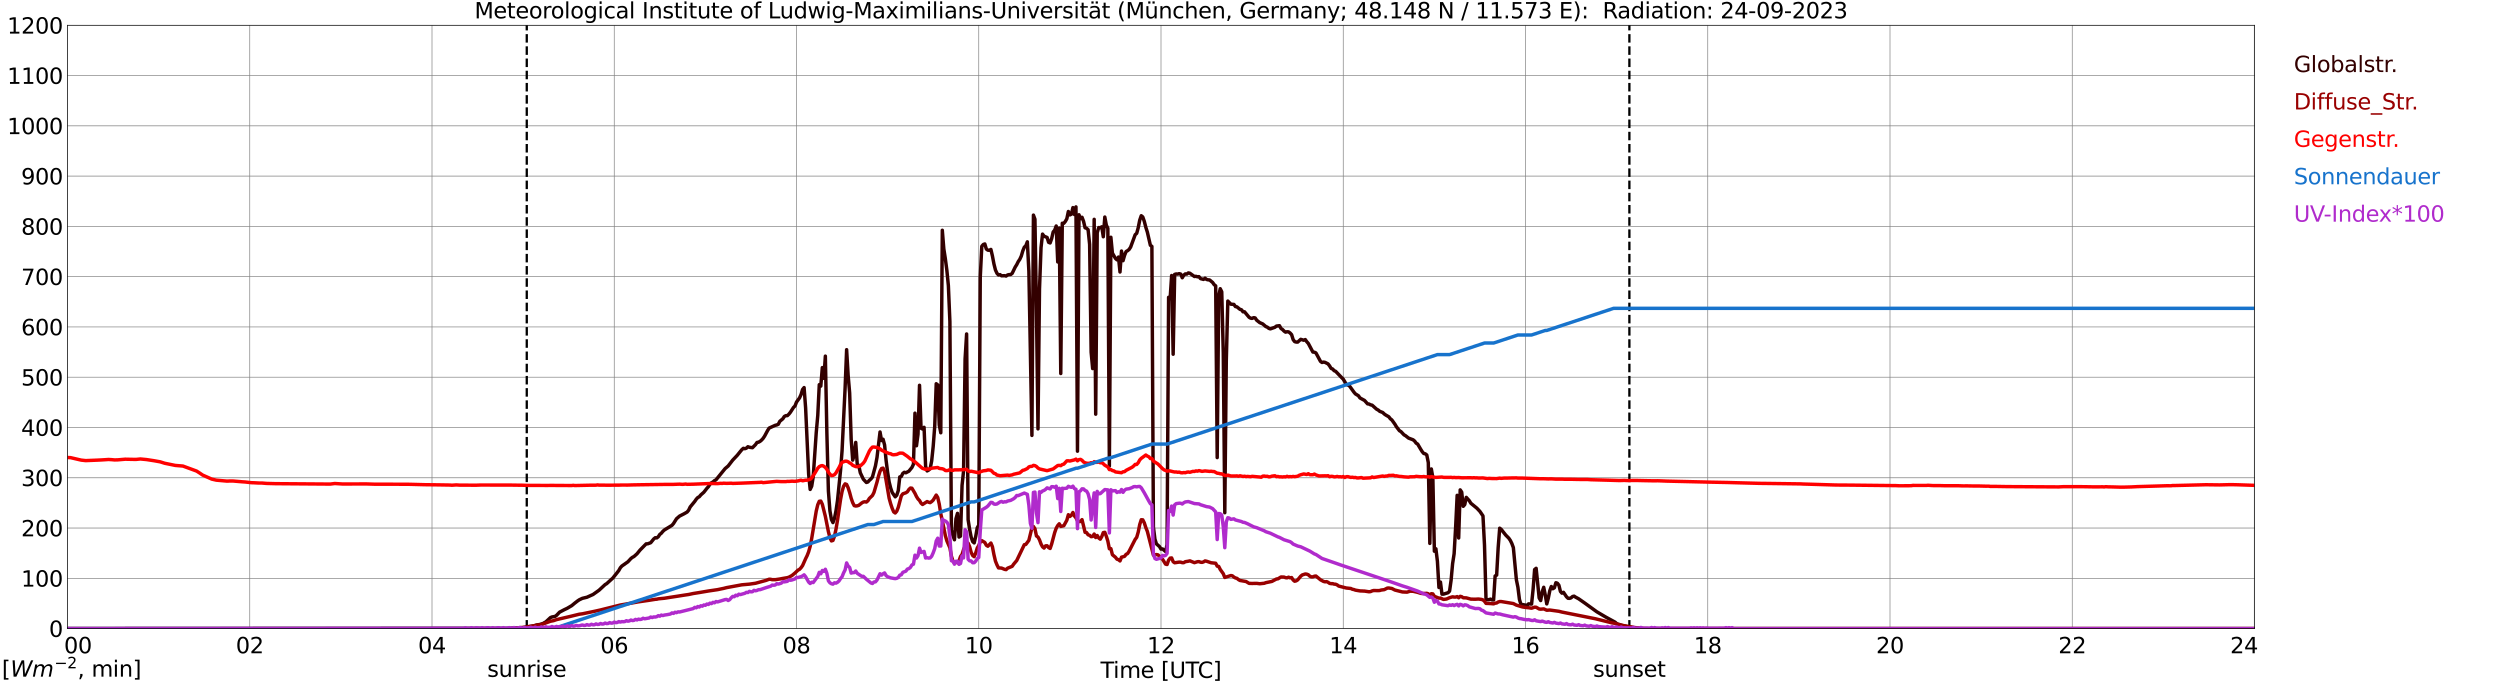 <?xml version="1.0" encoding="utf-8" standalone="no"?>
<!DOCTYPE svg PUBLIC "-//W3C//DTD SVG 1.1//EN"
  "http://www.w3.org/Graphics/SVG/1.1/DTD/svg11.dtd">
<svg xmlns:xlink="http://www.w3.org/1999/xlink" width="1085.4pt" height="296.64pt" viewBox="0 0 1085.4 296.64" xmlns="http://www.w3.org/2000/svg" version="1.1">
 <defs>
  <style type="text/css">*{stroke-linejoin: round; stroke-linecap: butt}</style>
 </defs>
 <g id="figure_1">
  <g id="patch_1">
   <path d="M 0 296.64 
L 1085.4 296.64 
L 1085.4 0 
L 0 0 
z
" style="fill: #ffffff"/>
  </g>
  <g id="axes_1">
   <g id="patch_2">
    <path d="M 29.306 272.909 
L 978.814 272.909 
L 978.814 10.976 
L 29.306 10.976 
z
" style="fill: #ffffff"/>
   </g>
   <g id="patch_3">
    <path d="M 978.814 272.909 
L 978.814 272.909 
L 978.814 10.976 
L 978.814 10.976 
z
" clip-path="url(#pb9134a8be0)" style="fill: #d3d3d3; opacity: 0.25; stroke: #d3d3d3; stroke-linejoin: miter"/>
   </g>
   <g id="matplotlib.axis_1">
    <g id="xtick_1">
     <g id="line2d_1">
      <path d="M 29.306 272.909 
L 29.306 10.976 
" clip-path="url(#pb9134a8be0)" style="fill: none; stroke: #808080; stroke-width: 0.3; stroke-linecap: square"/>
     </g>
     <g id="line2d_2"/>
     <g id="text_1">
      <!--    00 -->
      <g transform="translate(18.733 283.627) scale(0.095 -0.095)">
       <defs>
        <path id="DejaVuSans-20" transform="scale(0.016)"/>
        <path id="DejaVuSans-30" d="M 2034 4250 
Q 1547 4250 1301 3770 
Q 1056 3291 1056 2328 
Q 1056 1369 1301 889 
Q 1547 409 2034 409 
Q 2525 409 2770 889 
Q 3016 1369 3016 2328 
Q 3016 3291 2770 3770 
Q 2525 4250 2034 4250 
z
M 2034 4750 
Q 2819 4750 3233 4129 
Q 3647 3509 3647 2328 
Q 3647 1150 3233 529 
Q 2819 -91 2034 -91 
Q 1250 -91 836 529 
Q 422 1150 422 2328 
Q 422 3509 836 4129 
Q 1250 4750 2034 4750 
z
" transform="scale(0.016)"/>
       </defs>
       <use xlink:href="#DejaVuSans-20"/>
       <use xlink:href="#DejaVuSans-20" transform="translate(31.787 0)"/>
       <use xlink:href="#DejaVuSans-20" transform="translate(63.574 0)"/>
       <use xlink:href="#DejaVuSans-30" transform="translate(95.361 0)"/>
       <use xlink:href="#DejaVuSans-30" transform="translate(158.984 0)"/>
      </g>
     </g>
    </g>
    <g id="xtick_2">
     <g id="line2d_3">
      <path d="M 108.431 272.909 
L 108.431 10.976 
" clip-path="url(#pb9134a8be0)" style="fill: none; stroke: #808080; stroke-width: 0.3; stroke-linecap: square"/>
     </g>
     <g id="line2d_4"/>
     <g id="text_2">
      <!-- 02 -->
      <g transform="translate(102.387 283.627) scale(0.095 -0.095)">
       <defs>
        <path id="DejaVuSans-32" d="M 1228 531 
L 3431 531 
L 3431 0 
L 469 0 
L 469 531 
Q 828 903 1448 1529 
Q 2069 2156 2228 2338 
Q 2531 2678 2651 2914 
Q 2772 3150 2772 3378 
Q 2772 3750 2511 3984 
Q 2250 4219 1831 4219 
Q 1534 4219 1204 4116 
Q 875 4013 500 3803 
L 500 4441 
Q 881 4594 1212 4672 
Q 1544 4750 1819 4750 
Q 2544 4750 2975 4387 
Q 3406 4025 3406 3419 
Q 3406 3131 3298 2873 
Q 3191 2616 2906 2266 
Q 2828 2175 2409 1742 
Q 1991 1309 1228 531 
z
" transform="scale(0.016)"/>
       </defs>
       <use xlink:href="#DejaVuSans-30"/>
       <use xlink:href="#DejaVuSans-32" transform="translate(63.623 0)"/>
      </g>
     </g>
    </g>
    <g id="xtick_3">
     <g id="line2d_5">
      <path d="M 187.557 272.909 
L 187.557 10.976 
" clip-path="url(#pb9134a8be0)" style="fill: none; stroke: #808080; stroke-width: 0.3; stroke-linecap: square"/>
     </g>
     <g id="line2d_6"/>
     <g id="text_3">
      <!-- 04 -->
      <g transform="translate(181.513 283.627) scale(0.095 -0.095)">
       <defs>
        <path id="DejaVuSans-34" d="M 2419 4116 
L 825 1625 
L 2419 1625 
L 2419 4116 
z
M 2253 4666 
L 3047 4666 
L 3047 1625 
L 3713 1625 
L 3713 1100 
L 3047 1100 
L 3047 0 
L 2419 0 
L 2419 1100 
L 313 1100 
L 313 1709 
L 2253 4666 
z
" transform="scale(0.016)"/>
       </defs>
       <use xlink:href="#DejaVuSans-30"/>
       <use xlink:href="#DejaVuSans-34" transform="translate(63.623 0)"/>
      </g>
     </g>
    </g>
    <g id="xtick_4">
     <g id="line2d_7">
      <path d="M 266.683 272.909 
L 266.683 10.976 
" clip-path="url(#pb9134a8be0)" style="fill: none; stroke: #808080; stroke-width: 0.3; stroke-linecap: square"/>
     </g>
     <g id="line2d_8"/>
     <g id="text_4">
      <!-- 06 -->
      <g transform="translate(260.638 283.627) scale(0.095 -0.095)">
       <defs>
        <path id="DejaVuSans-36" d="M 2113 2584 
Q 1688 2584 1439 2293 
Q 1191 2003 1191 1497 
Q 1191 994 1439 701 
Q 1688 409 2113 409 
Q 2538 409 2786 701 
Q 3034 994 3034 1497 
Q 3034 2003 2786 2293 
Q 2538 2584 2113 2584 
z
M 3366 4563 
L 3366 3988 
Q 3128 4100 2886 4159 
Q 2644 4219 2406 4219 
Q 1781 4219 1451 3797 
Q 1122 3375 1075 2522 
Q 1259 2794 1537 2939 
Q 1816 3084 2150 3084 
Q 2853 3084 3261 2657 
Q 3669 2231 3669 1497 
Q 3669 778 3244 343 
Q 2819 -91 2113 -91 
Q 1303 -91 875 529 
Q 447 1150 447 2328 
Q 447 3434 972 4092 
Q 1497 4750 2381 4750 
Q 2619 4750 2861 4703 
Q 3103 4656 3366 4563 
z
" transform="scale(0.016)"/>
       </defs>
       <use xlink:href="#DejaVuSans-30"/>
       <use xlink:href="#DejaVuSans-36" transform="translate(63.623 0)"/>
      </g>
     </g>
    </g>
    <g id="xtick_5">
     <g id="line2d_9">
      <path d="M 345.808 272.909 
L 345.808 10.976 
" clip-path="url(#pb9134a8be0)" style="fill: none; stroke: #808080; stroke-width: 0.3; stroke-linecap: square"/>
     </g>
     <g id="line2d_10"/>
     <g id="text_5">
      <!-- 08 -->
      <g transform="translate(339.764 283.627) scale(0.095 -0.095)">
       <defs>
        <path id="DejaVuSans-38" d="M 2034 2216 
Q 1584 2216 1326 1975 
Q 1069 1734 1069 1313 
Q 1069 891 1326 650 
Q 1584 409 2034 409 
Q 2484 409 2743 651 
Q 3003 894 3003 1313 
Q 3003 1734 2745 1975 
Q 2488 2216 2034 2216 
z
M 1403 2484 
Q 997 2584 770 2862 
Q 544 3141 544 3541 
Q 544 4100 942 4425 
Q 1341 4750 2034 4750 
Q 2731 4750 3128 4425 
Q 3525 4100 3525 3541 
Q 3525 3141 3298 2862 
Q 3072 2584 2669 2484 
Q 3125 2378 3379 2068 
Q 3634 1759 3634 1313 
Q 3634 634 3220 271 
Q 2806 -91 2034 -91 
Q 1263 -91 848 271 
Q 434 634 434 1313 
Q 434 1759 690 2068 
Q 947 2378 1403 2484 
z
M 1172 3481 
Q 1172 3119 1398 2916 
Q 1625 2713 2034 2713 
Q 2441 2713 2670 2916 
Q 2900 3119 2900 3481 
Q 2900 3844 2670 4047 
Q 2441 4250 2034 4250 
Q 1625 4250 1398 4047 
Q 1172 3844 1172 3481 
z
" transform="scale(0.016)"/>
       </defs>
       <use xlink:href="#DejaVuSans-30"/>
       <use xlink:href="#DejaVuSans-38" transform="translate(63.623 0)"/>
      </g>
     </g>
    </g>
    <g id="xtick_6">
     <g id="line2d_11">
      <path d="M 424.934 272.909 
L 424.934 10.976 
" clip-path="url(#pb9134a8be0)" style="fill: none; stroke: #808080; stroke-width: 0.3; stroke-linecap: square"/>
     </g>
     <g id="line2d_12"/>
     <g id="text_6">
      <!-- 10 -->
      <g transform="translate(418.89 283.627) scale(0.095 -0.095)">
       <defs>
        <path id="DejaVuSans-31" d="M 794 531 
L 1825 531 
L 1825 4091 
L 703 3866 
L 703 4441 
L 1819 4666 
L 2450 4666 
L 2450 531 
L 3481 531 
L 3481 0 
L 794 0 
L 794 531 
z
" transform="scale(0.016)"/>
       </defs>
       <use xlink:href="#DejaVuSans-31"/>
       <use xlink:href="#DejaVuSans-30" transform="translate(63.623 0)"/>
      </g>
     </g>
    </g>
    <g id="xtick_7">
     <g id="line2d_13">
      <path d="M 504.06 272.909 
L 504.06 10.976 
" clip-path="url(#pb9134a8be0)" style="fill: none; stroke: #808080; stroke-width: 0.3; stroke-linecap: square"/>
     </g>
     <g id="line2d_14"/>
     <g id="text_7">
      <!-- 12 -->
      <g transform="translate(498.015 283.627) scale(0.095 -0.095)">
       <use xlink:href="#DejaVuSans-31"/>
       <use xlink:href="#DejaVuSans-32" transform="translate(63.623 0)"/>
      </g>
     </g>
    </g>
    <g id="xtick_8">
     <g id="line2d_15">
      <path d="M 583.185 272.909 
L 583.185 10.976 
" clip-path="url(#pb9134a8be0)" style="fill: none; stroke: #808080; stroke-width: 0.3; stroke-linecap: square"/>
     </g>
     <g id="line2d_16"/>
     <g id="text_8">
      <!-- 14 -->
      <g transform="translate(577.141 283.627) scale(0.095 -0.095)">
       <use xlink:href="#DejaVuSans-31"/>
       <use xlink:href="#DejaVuSans-34" transform="translate(63.623 0)"/>
      </g>
     </g>
    </g>
    <g id="xtick_9">
     <g id="line2d_17">
      <path d="M 662.311 272.909 
L 662.311 10.976 
" clip-path="url(#pb9134a8be0)" style="fill: none; stroke: #808080; stroke-width: 0.3; stroke-linecap: square"/>
     </g>
     <g id="line2d_18"/>
     <g id="text_9">
      <!-- 16 -->
      <g transform="translate(656.267 283.627) scale(0.095 -0.095)">
       <use xlink:href="#DejaVuSans-31"/>
       <use xlink:href="#DejaVuSans-36" transform="translate(63.623 0)"/>
      </g>
     </g>
    </g>
    <g id="xtick_10">
     <g id="line2d_19">
      <path d="M 741.437 272.909 
L 741.437 10.976 
" clip-path="url(#pb9134a8be0)" style="fill: none; stroke: #808080; stroke-width: 0.3; stroke-linecap: square"/>
     </g>
     <g id="line2d_20"/>
     <g id="text_10">
      <!-- 18 -->
      <g transform="translate(735.392 283.627) scale(0.095 -0.095)">
       <use xlink:href="#DejaVuSans-31"/>
       <use xlink:href="#DejaVuSans-38" transform="translate(63.623 0)"/>
      </g>
     </g>
    </g>
    <g id="xtick_11">
     <g id="line2d_21">
      <path d="M 820.562 272.909 
L 820.562 10.976 
" clip-path="url(#pb9134a8be0)" style="fill: none; stroke: #808080; stroke-width: 0.3; stroke-linecap: square"/>
     </g>
     <g id="line2d_22"/>
     <g id="text_11">
      <!-- 20 -->
      <g transform="translate(814.518 283.627) scale(0.095 -0.095)">
       <use xlink:href="#DejaVuSans-32"/>
       <use xlink:href="#DejaVuSans-30" transform="translate(63.623 0)"/>
      </g>
     </g>
    </g>
    <g id="xtick_12">
     <g id="line2d_23">
      <path d="M 899.688 272.909 
L 899.688 10.976 
" clip-path="url(#pb9134a8be0)" style="fill: none; stroke: #808080; stroke-width: 0.3; stroke-linecap: square"/>
     </g>
     <g id="line2d_24"/>
     <g id="text_12">
      <!-- 22 -->
      <g transform="translate(893.644 283.627) scale(0.095 -0.095)">
       <use xlink:href="#DejaVuSans-32"/>
       <use xlink:href="#DejaVuSans-32" transform="translate(63.623 0)"/>
      </g>
     </g>
    </g>
    <g id="xtick_13">
     <g id="line2d_25">
      <path d="M 978.814 272.909 
L 978.814 10.976 
" clip-path="url(#pb9134a8be0)" style="fill: none; stroke: #808080; stroke-width: 0.3; stroke-linecap: square"/>
     </g>
     <g id="line2d_26"/>
     <g id="text_13">
      <!-- 24    -->
      <g transform="translate(968.241 283.627) scale(0.095 -0.095)">
       <use xlink:href="#DejaVuSans-32"/>
       <use xlink:href="#DejaVuSans-34" transform="translate(63.623 0)"/>
       <use xlink:href="#DejaVuSans-20" transform="translate(127.246 0)"/>
       <use xlink:href="#DejaVuSans-20" transform="translate(159.033 0)"/>
       <use xlink:href="#DejaVuSans-20" transform="translate(190.82 0)"/>
      </g>
     </g>
    </g>
    <g id="text_14">
     <!-- Time [UTC] -->
     <g transform="translate(477.806 294.322) scale(0.095 -0.095)">
      <defs>
       <path id="DejaVuSans-54" d="M -19 4666 
L 3928 4666 
L 3928 4134 
L 2272 4134 
L 2272 0 
L 1638 0 
L 1638 4134 
L -19 4134 
L -19 4666 
z
" transform="scale(0.016)"/>
       <path id="DejaVuSans-69" d="M 603 3500 
L 1178 3500 
L 1178 0 
L 603 0 
L 603 3500 
z
M 603 4863 
L 1178 4863 
L 1178 4134 
L 603 4134 
L 603 4863 
z
" transform="scale(0.016)"/>
       <path id="DejaVuSans-6d" d="M 3328 2828 
Q 3544 3216 3844 3400 
Q 4144 3584 4550 3584 
Q 5097 3584 5394 3201 
Q 5691 2819 5691 2113 
L 5691 0 
L 5113 0 
L 5113 2094 
Q 5113 2597 4934 2840 
Q 4756 3084 4391 3084 
Q 3944 3084 3684 2787 
Q 3425 2491 3425 1978 
L 3425 0 
L 2847 0 
L 2847 2094 
Q 2847 2600 2669 2842 
Q 2491 3084 2119 3084 
Q 1678 3084 1418 2786 
Q 1159 2488 1159 1978 
L 1159 0 
L 581 0 
L 581 3500 
L 1159 3500 
L 1159 2956 
Q 1356 3278 1631 3431 
Q 1906 3584 2284 3584 
Q 2666 3584 2933 3390 
Q 3200 3197 3328 2828 
z
" transform="scale(0.016)"/>
       <path id="DejaVuSans-65" d="M 3597 1894 
L 3597 1613 
L 953 1613 
Q 991 1019 1311 708 
Q 1631 397 2203 397 
Q 2534 397 2845 478 
Q 3156 559 3463 722 
L 3463 178 
Q 3153 47 2828 -22 
Q 2503 -91 2169 -91 
Q 1331 -91 842 396 
Q 353 884 353 1716 
Q 353 2575 817 3079 
Q 1281 3584 2069 3584 
Q 2775 3584 3186 3129 
Q 3597 2675 3597 1894 
z
M 3022 2063 
Q 3016 2534 2758 2815 
Q 2500 3097 2075 3097 
Q 1594 3097 1305 2825 
Q 1016 2553 972 2059 
L 3022 2063 
z
" transform="scale(0.016)"/>
       <path id="DejaVuSans-5b" d="M 550 4863 
L 1875 4863 
L 1875 4416 
L 1125 4416 
L 1125 -397 
L 1875 -397 
L 1875 -844 
L 550 -844 
L 550 4863 
z
" transform="scale(0.016)"/>
       <path id="DejaVuSans-55" d="M 556 4666 
L 1191 4666 
L 1191 1831 
Q 1191 1081 1462 751 
Q 1734 422 2344 422 
Q 2950 422 3222 751 
Q 3494 1081 3494 1831 
L 3494 4666 
L 4128 4666 
L 4128 1753 
Q 4128 841 3676 375 
Q 3225 -91 2344 -91 
Q 1459 -91 1007 375 
Q 556 841 556 1753 
L 556 4666 
z
" transform="scale(0.016)"/>
       <path id="DejaVuSans-43" d="M 4122 4306 
L 4122 3641 
Q 3803 3938 3442 4084 
Q 3081 4231 2675 4231 
Q 1875 4231 1450 3742 
Q 1025 3253 1025 2328 
Q 1025 1406 1450 917 
Q 1875 428 2675 428 
Q 3081 428 3442 575 
Q 3803 722 4122 1019 
L 4122 359 
Q 3791 134 3420 21 
Q 3050 -91 2638 -91 
Q 1578 -91 968 557 
Q 359 1206 359 2328 
Q 359 3453 968 4101 
Q 1578 4750 2638 4750 
Q 3056 4750 3426 4639 
Q 3797 4528 4122 4306 
z
" transform="scale(0.016)"/>
       <path id="DejaVuSans-5d" d="M 1947 4863 
L 1947 -844 
L 622 -844 
L 622 -397 
L 1369 -397 
L 1369 4416 
L 622 4416 
L 622 4863 
L 1947 4863 
z
" transform="scale(0.016)"/>
      </defs>
      <use xlink:href="#DejaVuSans-54"/>
      <use xlink:href="#DejaVuSans-69" transform="translate(57.959 0)"/>
      <use xlink:href="#DejaVuSans-6d" transform="translate(85.742 0)"/>
      <use xlink:href="#DejaVuSans-65" transform="translate(183.154 0)"/>
      <use xlink:href="#DejaVuSans-20" transform="translate(244.678 0)"/>
      <use xlink:href="#DejaVuSans-5b" transform="translate(276.465 0)"/>
      <use xlink:href="#DejaVuSans-55" transform="translate(315.479 0)"/>
      <use xlink:href="#DejaVuSans-54" transform="translate(388.672 0)"/>
      <use xlink:href="#DejaVuSans-43" transform="translate(443.881 0)"/>
      <use xlink:href="#DejaVuSans-5d" transform="translate(513.705 0)"/>
     </g>
    </g>
   </g>
   <g id="matplotlib.axis_2">
    <g id="ytick_1">
     <g id="line2d_27">
      <path d="M 29.306 272.909 
L 978.814 272.909 
" clip-path="url(#pb9134a8be0)" style="fill: none; stroke: #808080; stroke-width: 0.3; stroke-linecap: square"/>
     </g>
     <g id="line2d_28"/>
     <g id="text_15">
      <!-- 0 -->
      <g transform="translate(21.261 276.518) scale(0.095 -0.095)">
       <use xlink:href="#DejaVuSans-30"/>
      </g>
     </g>
    </g>
    <g id="ytick_2">
     <g id="line2d_29">
      <path d="M 29.306 251.081 
L 978.814 251.081 
" clip-path="url(#pb9134a8be0)" style="fill: none; stroke: #808080; stroke-width: 0.3; stroke-linecap: square"/>
     </g>
     <g id="line2d_30"/>
     <g id="text_16">
      <!-- 100 -->
      <g transform="translate(9.173 254.69) scale(0.095 -0.095)">
       <use xlink:href="#DejaVuSans-31"/>
       <use xlink:href="#DejaVuSans-30" transform="translate(63.623 0)"/>
       <use xlink:href="#DejaVuSans-30" transform="translate(127.246 0)"/>
      </g>
     </g>
    </g>
    <g id="ytick_3">
     <g id="line2d_31">
      <path d="M 29.306 229.253 
L 978.814 229.253 
" clip-path="url(#pb9134a8be0)" style="fill: none; stroke: #808080; stroke-width: 0.3; stroke-linecap: square"/>
     </g>
     <g id="line2d_32"/>
     <g id="text_17">
      <!-- 200 -->
      <g transform="translate(9.173 232.863) scale(0.095 -0.095)">
       <use xlink:href="#DejaVuSans-32"/>
       <use xlink:href="#DejaVuSans-30" transform="translate(63.623 0)"/>
       <use xlink:href="#DejaVuSans-30" transform="translate(127.246 0)"/>
      </g>
     </g>
    </g>
    <g id="ytick_4">
     <g id="line2d_33">
      <path d="M 29.306 207.426 
L 978.814 207.426 
" clip-path="url(#pb9134a8be0)" style="fill: none; stroke: #808080; stroke-width: 0.3; stroke-linecap: square"/>
     </g>
     <g id="line2d_34"/>
     <g id="text_18">
      <!-- 300 -->
      <g transform="translate(9.173 211.035) scale(0.095 -0.095)">
       <defs>
        <path id="DejaVuSans-33" d="M 2597 2516 
Q 3050 2419 3304 2112 
Q 3559 1806 3559 1356 
Q 3559 666 3084 287 
Q 2609 -91 1734 -91 
Q 1441 -91 1130 -33 
Q 819 25 488 141 
L 488 750 
Q 750 597 1062 519 
Q 1375 441 1716 441 
Q 2309 441 2620 675 
Q 2931 909 2931 1356 
Q 2931 1769 2642 2001 
Q 2353 2234 1838 2234 
L 1294 2234 
L 1294 2753 
L 1863 2753 
Q 2328 2753 2575 2939 
Q 2822 3125 2822 3475 
Q 2822 3834 2567 4026 
Q 2313 4219 1838 4219 
Q 1578 4219 1281 4162 
Q 984 4106 628 3988 
L 628 4550 
Q 988 4650 1302 4700 
Q 1616 4750 1894 4750 
Q 2613 4750 3031 4423 
Q 3450 4097 3450 3541 
Q 3450 3153 3228 2886 
Q 3006 2619 2597 2516 
z
" transform="scale(0.016)"/>
       </defs>
       <use xlink:href="#DejaVuSans-33"/>
       <use xlink:href="#DejaVuSans-30" transform="translate(63.623 0)"/>
       <use xlink:href="#DejaVuSans-30" transform="translate(127.246 0)"/>
      </g>
     </g>
    </g>
    <g id="ytick_5">
     <g id="line2d_35">
      <path d="M 29.306 185.598 
L 978.814 185.598 
" clip-path="url(#pb9134a8be0)" style="fill: none; stroke: #808080; stroke-width: 0.3; stroke-linecap: square"/>
     </g>
     <g id="line2d_36"/>
     <g id="text_19">
      <!-- 400 -->
      <g transform="translate(9.173 189.207) scale(0.095 -0.095)">
       <use xlink:href="#DejaVuSans-34"/>
       <use xlink:href="#DejaVuSans-30" transform="translate(63.623 0)"/>
       <use xlink:href="#DejaVuSans-30" transform="translate(127.246 0)"/>
      </g>
     </g>
    </g>
    <g id="ytick_6">
     <g id="line2d_37">
      <path d="M 29.306 163.77 
L 978.814 163.77 
" clip-path="url(#pb9134a8be0)" style="fill: none; stroke: #808080; stroke-width: 0.3; stroke-linecap: square"/>
     </g>
     <g id="line2d_38"/>
     <g id="text_20">
      <!-- 500 -->
      <g transform="translate(9.173 167.379) scale(0.095 -0.095)">
       <defs>
        <path id="DejaVuSans-35" d="M 691 4666 
L 3169 4666 
L 3169 4134 
L 1269 4134 
L 1269 2991 
Q 1406 3038 1543 3061 
Q 1681 3084 1819 3084 
Q 2600 3084 3056 2656 
Q 3513 2228 3513 1497 
Q 3513 744 3044 326 
Q 2575 -91 1722 -91 
Q 1428 -91 1123 -41 
Q 819 9 494 109 
L 494 744 
Q 775 591 1075 516 
Q 1375 441 1709 441 
Q 2250 441 2565 725 
Q 2881 1009 2881 1497 
Q 2881 1984 2565 2268 
Q 2250 2553 1709 2553 
Q 1456 2553 1204 2497 
Q 953 2441 691 2322 
L 691 4666 
z
" transform="scale(0.016)"/>
       </defs>
       <use xlink:href="#DejaVuSans-35"/>
       <use xlink:href="#DejaVuSans-30" transform="translate(63.623 0)"/>
       <use xlink:href="#DejaVuSans-30" transform="translate(127.246 0)"/>
      </g>
     </g>
    </g>
    <g id="ytick_7">
     <g id="line2d_39">
      <path d="M 29.306 141.942 
L 978.814 141.942 
" clip-path="url(#pb9134a8be0)" style="fill: none; stroke: #808080; stroke-width: 0.3; stroke-linecap: square"/>
     </g>
     <g id="line2d_40"/>
     <g id="text_21">
      <!-- 600 -->
      <g transform="translate(9.173 145.551) scale(0.095 -0.095)">
       <use xlink:href="#DejaVuSans-36"/>
       <use xlink:href="#DejaVuSans-30" transform="translate(63.623 0)"/>
       <use xlink:href="#DejaVuSans-30" transform="translate(127.246 0)"/>
      </g>
     </g>
    </g>
    <g id="ytick_8">
     <g id="line2d_41">
      <path d="M 29.306 120.114 
L 978.814 120.114 
" clip-path="url(#pb9134a8be0)" style="fill: none; stroke: #808080; stroke-width: 0.3; stroke-linecap: square"/>
     </g>
     <g id="line2d_42"/>
     <g id="text_22">
      <!-- 700 -->
      <g transform="translate(9.173 123.724) scale(0.095 -0.095)">
       <defs>
        <path id="DejaVuSans-37" d="M 525 4666 
L 3525 4666 
L 3525 4397 
L 1831 0 
L 1172 0 
L 2766 4134 
L 525 4134 
L 525 4666 
z
" transform="scale(0.016)"/>
       </defs>
       <use xlink:href="#DejaVuSans-37"/>
       <use xlink:href="#DejaVuSans-30" transform="translate(63.623 0)"/>
       <use xlink:href="#DejaVuSans-30" transform="translate(127.246 0)"/>
      </g>
     </g>
    </g>
    <g id="ytick_9">
     <g id="line2d_43">
      <path d="M 29.306 98.287 
L 978.814 98.287 
" clip-path="url(#pb9134a8be0)" style="fill: none; stroke: #808080; stroke-width: 0.3; stroke-linecap: square"/>
     </g>
     <g id="line2d_44"/>
     <g id="text_23">
      <!-- 800 -->
      <g transform="translate(9.173 101.896) scale(0.095 -0.095)">
       <use xlink:href="#DejaVuSans-38"/>
       <use xlink:href="#DejaVuSans-30" transform="translate(63.623 0)"/>
       <use xlink:href="#DejaVuSans-30" transform="translate(127.246 0)"/>
      </g>
     </g>
    </g>
    <g id="ytick_10">
     <g id="line2d_45">
      <path d="M 29.306 76.459 
L 978.814 76.459 
" clip-path="url(#pb9134a8be0)" style="fill: none; stroke: #808080; stroke-width: 0.3; stroke-linecap: square"/>
     </g>
     <g id="line2d_46"/>
     <g id="text_24">
      <!-- 900 -->
      <g transform="translate(9.173 80.068) scale(0.095 -0.095)">
       <defs>
        <path id="DejaVuSans-39" d="M 703 97 
L 703 672 
Q 941 559 1184 500 
Q 1428 441 1663 441 
Q 2288 441 2617 861 
Q 2947 1281 2994 2138 
Q 2813 1869 2534 1725 
Q 2256 1581 1919 1581 
Q 1219 1581 811 2004 
Q 403 2428 403 3163 
Q 403 3881 828 4315 
Q 1253 4750 1959 4750 
Q 2769 4750 3195 4129 
Q 3622 3509 3622 2328 
Q 3622 1225 3098 567 
Q 2575 -91 1691 -91 
Q 1453 -91 1209 -44 
Q 966 3 703 97 
z
M 1959 2075 
Q 2384 2075 2632 2365 
Q 2881 2656 2881 3163 
Q 2881 3666 2632 3958 
Q 2384 4250 1959 4250 
Q 1534 4250 1286 3958 
Q 1038 3666 1038 3163 
Q 1038 2656 1286 2365 
Q 1534 2075 1959 2075 
z
" transform="scale(0.016)"/>
       </defs>
       <use xlink:href="#DejaVuSans-39"/>
       <use xlink:href="#DejaVuSans-30" transform="translate(63.623 0)"/>
       <use xlink:href="#DejaVuSans-30" transform="translate(127.246 0)"/>
      </g>
     </g>
    </g>
    <g id="ytick_11">
     <g id="line2d_47">
      <path d="M 29.306 54.631 
L 978.814 54.631 
" clip-path="url(#pb9134a8be0)" style="fill: none; stroke: #808080; stroke-width: 0.3; stroke-linecap: square"/>
     </g>
     <g id="line2d_48"/>
     <g id="text_25">
      <!-- 1000 -->
      <g transform="translate(3.128 58.24) scale(0.095 -0.095)">
       <use xlink:href="#DejaVuSans-31"/>
       <use xlink:href="#DejaVuSans-30" transform="translate(63.623 0)"/>
       <use xlink:href="#DejaVuSans-30" transform="translate(127.246 0)"/>
       <use xlink:href="#DejaVuSans-30" transform="translate(190.869 0)"/>
      </g>
     </g>
    </g>
    <g id="ytick_12">
     <g id="line2d_49">
      <path d="M 29.306 32.803 
L 978.814 32.803 
" clip-path="url(#pb9134a8be0)" style="fill: none; stroke: #808080; stroke-width: 0.3; stroke-linecap: square"/>
     </g>
     <g id="line2d_50"/>
     <g id="text_26">
      <!-- 1100 -->
      <g transform="translate(3.128 36.413) scale(0.095 -0.095)">
       <use xlink:href="#DejaVuSans-31"/>
       <use xlink:href="#DejaVuSans-31" transform="translate(63.623 0)"/>
       <use xlink:href="#DejaVuSans-30" transform="translate(127.246 0)"/>
       <use xlink:href="#DejaVuSans-30" transform="translate(190.869 0)"/>
      </g>
     </g>
    </g>
    <g id="ytick_13">
     <g id="line2d_51">
      <path d="M 29.306 10.976 
L 978.814 10.976 
" clip-path="url(#pb9134a8be0)" style="fill: none; stroke: #808080; stroke-width: 0.3; stroke-linecap: square"/>
     </g>
     <g id="line2d_52"/>
     <g id="text_27">
      <!-- 1200 -->
      <g transform="translate(3.128 14.585) scale(0.095 -0.095)">
       <use xlink:href="#DejaVuSans-31"/>
       <use xlink:href="#DejaVuSans-32" transform="translate(63.623 0)"/>
       <use xlink:href="#DejaVuSans-30" transform="translate(127.246 0)"/>
       <use xlink:href="#DejaVuSans-30" transform="translate(190.869 0)"/>
      </g>
     </g>
    </g>
   </g>
   <g id="line2d_53">
    <path d="M 228.702 272.909 
L 228.702 10.976 
" clip-path="url(#pb9134a8be0)" style="fill: none; stroke-dasharray: 3.7,1.6; stroke-dashoffset: 0; stroke: #000000"/>
   </g>
   <g id="line2d_54">
    <path d="M 707.413 272.909 
L 707.413 10.976 
" clip-path="url(#pb9134a8be0)" style="fill: none; stroke-dasharray: 3.7,1.6; stroke-dashoffset: 0; stroke: #000000"/>
   </g>
   <g id="line2d_55">
    <path d="M 29.306 272.909 
L 224.482 272.806 
L 227.12 272.501 
L 229.098 272.147 
L 230.417 271.944 
L 231.736 271.726 
L 233.054 271.337 
L 234.373 271.117 
L 235.692 270.728 
L 237.011 269.969 
L 238.989 268.129 
L 239.648 267.86 
L 240.967 267.622 
L 241.626 267.151 
L 242.945 265.782 
L 244.923 264.736 
L 246.242 264.112 
L 248.22 262.947 
L 249.539 261.849 
L 250.858 260.836 
L 251.517 260.397 
L 252.836 259.773 
L 254.814 259.299 
L 256.792 258.406 
L 257.451 258.118 
L 260.089 256.245 
L 262.726 253.796 
L 263.386 253.408 
L 265.364 251.603 
L 266.023 251.011 
L 267.342 249.374 
L 268.661 247.685 
L 269.32 246.504 
L 269.98 245.762 
L 272.617 243.904 
L 273.936 242.47 
L 274.595 241.964 
L 275.255 241.608 
L 276.573 240.427 
L 277.892 238.805 
L 280.53 236.122 
L 281.189 236.105 
L 282.508 235.631 
L 283.827 233.994 
L 284.486 233.455 
L 285.145 233.538 
L 285.805 233.016 
L 286.464 232.019 
L 287.124 231.497 
L 287.783 230.703 
L 288.442 230.096 
L 291.739 228.085 
L 292.399 227.311 
L 293.717 225.217 
L 295.036 224.069 
L 297.014 223.056 
L 298.333 222.297 
L 298.992 221.485 
L 299.652 220.101 
L 301.63 217.687 
L 302.289 216.724 
L 302.949 216.017 
L 303.608 215.661 
L 304.267 214.869 
L 305.586 213.703 
L 306.905 212.016 
L 307.564 211.289 
L 308.224 210.243 
L 308.883 209.617 
L 309.543 209.246 
L 310.202 208.672 
L 310.861 208.318 
L 314.818 203.44 
L 316.136 202.324 
L 318.114 199.76 
L 320.093 197.666 
L 321.411 196.029 
L 322.071 195.235 
L 322.73 194.643 
L 323.39 194.813 
L 324.049 194.576 
L 324.708 193.951 
L 325.368 194.189 
L 326.686 194.375 
L 328.005 193.041 
L 328.665 192.096 
L 329.324 191.976 
L 329.983 191.622 
L 330.643 191.066 
L 331.302 190.339 
L 331.961 189.343 
L 333.28 186.879 
L 333.94 185.849 
L 336.577 184.65 
L 337.236 184.498 
L 337.896 184.212 
L 338.555 182.928 
L 339.874 181.815 
L 340.533 180.802 
L 341.193 180.464 
L 341.852 180.446 
L 342.512 179.805 
L 343.171 178.977 
L 344.49 176.919 
L 345.149 176.26 
L 345.808 174.573 
L 347.127 172.748 
L 347.787 171.296 
L 348.446 169.103 
L 349.105 168.275 
L 349.765 177.087 
L 351.083 205.922 
L 351.743 212.487 
L 352.402 211.086 
L 353.062 207.035 
L 354.38 187.807 
L 355.04 180.396 
L 355.699 167.009 
L 356.359 167.634 
L 357.018 159.599 
L 357.677 164.257 
L 358.337 154.618 
L 358.996 188.06 
L 359.655 213.164 
L 360.315 221.755 
L 360.974 225.553 
L 361.634 226.887 
L 362.293 225.097 
L 362.952 221.806 
L 363.612 217.298 
L 364.93 204.25 
L 365.59 195.691 
L 366.909 168.428 
L 367.568 151.815 
L 368.227 162.958 
L 368.887 170.639 
L 369.546 190.727 
L 370.206 199.76 
L 370.865 197.581 
L 371.524 192.078 
L 372.184 201.632 
L 372.843 202.038 
L 373.502 205.245 
L 374.821 208.048 
L 376.14 209.466 
L 376.799 209.263 
L 377.459 208.521 
L 378.118 207.947 
L 378.777 207.102 
L 380.096 202.224 
L 380.756 198.611 
L 382.074 187.554 
L 382.734 191.269 
L 383.393 190.71 
L 384.053 193.192 
L 384.712 199.945 
L 385.371 205.077 
L 386.031 209.231 
L 386.69 211.881 
L 387.349 213.804 
L 388.668 215.696 
L 389.328 215.004 
L 389.987 213.011 
L 390.646 207.052 
L 391.306 206.867 
L 391.965 205.533 
L 392.624 205.044 
L 393.284 205.262 
L 394.603 204.57 
L 395.921 202.951 
L 396.581 201.565 
L 397.24 179.383 
L 397.899 193.53 
L 398.559 188.516 
L 399.218 167.28 
L 399.878 185.934 
L 400.537 186.27 
L 401.196 185.528 
L 401.856 202.442 
L 402.515 204.453 
L 403.175 204.097 
L 403.834 203.473 
L 404.493 200.113 
L 405.153 193.833 
L 405.812 185.174 
L 406.471 166.603 
L 407.131 167.127 
L 407.79 184.533 
L 408.45 187.892 
L 409.109 99.972 
L 409.768 108.076 
L 410.428 112.331 
L 411.087 117.345 
L 411.746 124.013 
L 412.406 139.626 
L 413.065 230.146 
L 413.725 232.525 
L 414.384 234.35 
L 415.043 225.217 
L 415.703 222.886 
L 416.362 233.167 
L 417.022 232.763 
L 417.681 210.75 
L 418.34 204.52 
L 419 155.851 
L 419.659 144.996 
L 420.318 225.656 
L 420.978 229.843 
L 421.637 233.167 
L 422.297 235.142 
L 422.956 235.699 
L 423.615 232.914 
L 424.275 229.151 
L 424.934 228.003 
L 425.593 120.333 
L 426.253 106.911 
L 426.912 106.151 
L 427.572 105.916 
L 428.231 108.144 
L 428.89 108.616 
L 429.55 108.666 
L 430.209 108.295 
L 430.869 111.132 
L 431.528 114.592 
L 432.187 117.227 
L 432.847 118.661 
L 433.506 119.385 
L 434.165 119.235 
L 434.825 119.741 
L 436.144 119.691 
L 436.803 119.859 
L 437.462 119.37 
L 438.122 119.217 
L 438.781 119.2 
L 439.44 118.693 
L 440.759 115.958 
L 441.419 114.913 
L 442.078 113.579 
L 442.737 112.617 
L 443.397 111.183 
L 444.056 108.936 
L 444.716 107.317 
L 445.375 106.708 
L 446.034 104.986 
L 446.694 117.748 
L 448.012 189.04 
L 448.672 93.389 
L 449.331 95.178 
L 449.991 134.951 
L 450.65 186.202 
L 451.309 125.447 
L 451.969 107.518 
L 452.628 101.644 
L 453.287 102.539 
L 454.606 103.095 
L 455.266 105.206 
L 455.925 105.477 
L 456.584 103.602 
L 457.244 100.716 
L 457.903 99.939 
L 458.563 98.116 
L 459.222 113.732 
L 459.881 99.011 
L 460.541 162.163 
L 461.2 96.918 
L 461.859 96.951 
L 462.519 96.141 
L 463.178 94.975 
L 463.838 91.819 
L 464.497 93.306 
L 465.156 93 
L 465.816 90.132 
L 466.475 93.135 
L 467.134 89.826 
L 467.794 195.894 
L 468.453 93.238 
L 469.113 94.943 
L 469.772 94.334 
L 470.431 96.073 
L 471.091 98.891 
L 471.75 99.112 
L 472.409 99.736 
L 473.069 106.084 
L 473.728 152.895 
L 474.388 160.02 
L 475.047 95.229 
L 475.706 179.822 
L 476.366 101.037 
L 477.025 98.791 
L 477.685 98.891 
L 478.344 98.47 
L 479.003 102.792 
L 479.663 94.233 
L 480.322 97.745 
L 480.981 99.129 
L 481.641 202.377 
L 482.3 103.012 
L 482.96 109.899 
L 484.278 112.195 
L 484.938 112.802 
L 485.597 111.604 
L 486.256 118.087 
L 486.916 108.987 
L 487.575 113.173 
L 488.235 110.879 
L 488.894 109.207 
L 489.553 108.836 
L 490.213 108.295 
L 490.872 107.282 
L 492.85 101.897 
L 493.51 101.305 
L 494.169 98.859 
L 494.828 95.567 
L 495.488 93.659 
L 496.147 94.198 
L 496.807 96.091 
L 497.466 98.673 
L 498.125 100.749 
L 499.444 106.472 
L 500.103 106.979 
L 500.763 228.83 
L 501.422 234.097 
L 502.082 236.138 
L 503.4 237.303 
L 504.06 238.401 
L 504.719 238.316 
L 506.038 239.447 
L 506.697 236.408 
L 507.357 129.077 
L 508.016 129.719 
L 508.675 119.623 
L 509.335 153.79 
L 509.994 119.132 
L 510.654 118.947 
L 511.313 118.999 
L 511.972 118.796 
L 512.632 119.014 
L 513.291 120.586 
L 513.95 119.471 
L 514.61 118.914 
L 515.269 118.999 
L 515.929 118.493 
L 516.588 118.626 
L 518.566 120.045 
L 519.226 119.96 
L 519.885 120.18 
L 520.544 120.112 
L 521.204 120.957 
L 522.522 121.311 
L 523.182 120.787 
L 523.841 121.328 
L 524.501 121.496 
L 525.16 121.546 
L 526.479 122.644 
L 527.138 123.589 
L 527.797 124.113 
L 528.457 198.662 
L 529.116 128.621 
L 529.776 125.347 
L 530.435 126.696 
L 531.094 153.216 
L 531.754 222.6 
L 532.413 156.508 
L 533.073 130.714 
L 534.391 132.065 
L 535.71 132.166 
L 536.369 133.093 
L 537.029 133.229 
L 538.348 134.309 
L 539.007 134.479 
L 539.666 135.374 
L 540.326 135.374 
L 542.304 137.753 
L 542.963 138.125 
L 543.623 138.242 
L 544.282 137.906 
L 544.941 138.039 
L 545.601 139.02 
L 546.919 140.067 
L 548.238 140.641 
L 549.557 141.772 
L 550.216 142.04 
L 550.876 142.564 
L 551.535 142.785 
L 553.513 142.093 
L 554.173 141.569 
L 555.491 141.401 
L 556.151 142.615 
L 556.81 143.053 
L 557.47 143.73 
L 558.129 144.201 
L 558.788 144.033 
L 559.448 144.084 
L 560.107 144.575 
L 560.766 145.299 
L 561.426 147.428 
L 562.085 148.32 
L 562.745 148.508 
L 563.404 148.523 
L 564.723 147.325 
L 566.042 147.714 
L 566.701 147.428 
L 567.36 148.373 
L 568.02 149.115 
L 569.998 152.845 
L 570.657 152.913 
L 571.317 153.216 
L 573.295 156.881 
L 573.954 157.37 
L 574.613 157.202 
L 575.273 157.32 
L 576.592 157.994 
L 577.251 158.854 
L 577.91 159.952 
L 578.57 160.206 
L 579.229 160.932 
L 579.889 161.218 
L 582.526 163.971 
L 583.185 164.613 
L 584.504 166.841 
L 585.823 167.465 
L 587.801 170.233 
L 588.46 171.01 
L 589.779 171.82 
L 590.439 172.765 
L 591.757 173.492 
L 592.417 173.846 
L 593.736 175.332 
L 594.395 175.415 
L 595.054 175.771 
L 595.714 175.906 
L 597.692 177.679 
L 598.351 178.015 
L 599.011 178.574 
L 600.329 179.095 
L 600.989 179.737 
L 601.648 180.193 
L 602.967 180.953 
L 603.626 181.815 
L 604.286 182.321 
L 605.604 184.161 
L 606.264 185.275 
L 607.582 186.997 
L 608.242 187.385 
L 609.561 188.787 
L 610.22 189.158 
L 611.539 190.203 
L 613.517 190.948 
L 614.176 191.504 
L 614.836 192.399 
L 615.495 192.803 
L 616.814 195.049 
L 617.473 196.097 
L 618.133 196.889 
L 618.792 197.025 
L 619.451 197.548 
L 620.111 200.84 
L 620.77 235.919 
L 621.429 203.608 
L 622.089 207.406 
L 622.748 239.312 
L 623.408 238.266 
L 624.067 243.719 
L 624.726 255.062 
L 625.386 252.716 
L 626.045 257.95 
L 626.705 257.95 
L 628.683 257.341 
L 629.342 256.649 
L 630.001 251.956 
L 630.661 244.714 
L 631.32 240.409 
L 631.98 228.845 
L 632.639 215.054 
L 633.298 233.573 
L 633.958 212.69 
L 634.617 213.653 
L 635.276 219.815 
L 635.936 219.071 
L 636.595 215.932 
L 637.914 217.401 
L 638.573 218.481 
L 641.211 220.642 
L 642.53 222.044 
L 643.848 223.984 
L 644.508 236.679 
L 645.167 260.212 
L 645.827 260.38 
L 646.486 260.329 
L 647.145 260.111 
L 647.805 260.465 
L 648.464 260.482 
L 649.123 250.066 
L 649.783 249.695 
L 650.442 237.81 
L 651.102 229.319 
L 651.761 229.825 
L 653.739 232.324 
L 655.058 233.658 
L 655.717 234.619 
L 656.377 235.952 
L 657.036 237.742 
L 658.355 251.738 
L 659.014 254.962 
L 659.674 260.229 
L 660.333 262.44 
L 660.992 262.473 
L 662.97 262.846 
L 663.63 262.17 
L 664.949 262.272 
L 665.608 255.857 
L 666.267 247.281 
L 666.927 246.739 
L 668.246 259.605 
L 668.905 260.735 
L 669.564 256.903 
L 670.224 254.979 
L 670.883 258.286 
L 671.542 262.187 
L 672.202 259.755 
L 672.861 256.446 
L 673.521 254.641 
L 674.18 255.604 
L 674.839 255.198 
L 675.499 253.004 
L 676.158 253.222 
L 676.817 254.1 
L 677.477 256.785 
L 678.136 257.527 
L 678.796 257.156 
L 680.114 259.098 
L 680.774 259.74 
L 681.433 259.79 
L 682.092 259.552 
L 682.752 258.978 
L 683.411 258.828 
L 684.071 259.266 
L 685.389 259.976 
L 688.027 261.816 
L 693.302 265.631 
L 695.939 267.183 
L 697.258 267.96 
L 701.215 270.121 
L 701.874 270.728 
L 702.533 271.049 
L 703.193 271.167 
L 703.852 271.473 
L 707.149 272.215 
L 711.105 272.856 
L 713.083 272.909 
L 978.154 272.909 
L 978.154 272.909 
" clip-path="url(#pb9134a8be0)" style="fill: none; stroke: #330000; stroke-width: 1.5; stroke-linecap: square"/>
   </g>
   <g id="line2d_56">
    <path d="M 29.306 272.909 
L 221.186 272.909 
L 222.504 272.749 
L 227.779 272.33 
L 229.098 272.077 
L 230.417 271.909 
L 232.395 271.573 
L 233.054 271.405 
L 234.373 271.239 
L 235.033 271.154 
L 237.011 270.44 
L 238.989 269.726 
L 240.308 269.475 
L 241.626 269.013 
L 245.583 268.089 
L 247.561 267.629 
L 251.517 266.662 
L 252.836 266.494 
L 258.111 265.402 
L 260.748 264.815 
L 262.067 264.479 
L 269.32 262.674 
L 271.298 262.34 
L 277.233 261.29 
L 281.849 260.618 
L 284.486 260.198 
L 285.145 260.157 
L 285.805 259.989 
L 288.442 259.736 
L 291.08 259.317 
L 294.377 258.812 
L 297.014 258.393 
L 298.992 258.099 
L 300.971 257.68 
L 303.608 257.26 
L 307.564 256.588 
L 311.521 256.001 
L 314.158 255.455 
L 315.477 255.119 
L 322.071 253.901 
L 325.368 253.609 
L 328.005 253.231 
L 332.621 251.972 
L 333.94 251.467 
L 334.599 251.509 
L 335.258 251.677 
L 336.577 251.677 
L 338.555 251.382 
L 339.874 251.131 
L 341.852 250.795 
L 342.512 250.586 
L 343.83 249.872 
L 345.149 248.78 
L 346.468 247.521 
L 347.127 247.185 
L 347.787 246.471 
L 348.446 245.548 
L 349.765 242.568 
L 350.424 241.226 
L 351.083 239.545 
L 351.743 237.194 
L 352.402 233.796 
L 354.38 221.873 
L 355.04 219.145 
L 355.699 217.634 
L 356.359 217.549 
L 357.018 218.935 
L 358.337 224.183 
L 359.655 230.814 
L 360.315 233.418 
L 360.974 234.843 
L 361.634 234.634 
L 362.293 232.829 
L 362.952 229.766 
L 363.612 225.861 
L 364.93 216.879 
L 365.59 213.395 
L 366.249 211.128 
L 366.909 210.078 
L 367.568 210.331 
L 368.227 211.758 
L 368.887 213.856 
L 369.546 216.333 
L 370.206 218.222 
L 370.865 219.522 
L 371.524 219.691 
L 372.184 219.608 
L 372.843 219.398 
L 374.162 218.348 
L 374.821 217.971 
L 375.481 217.844 
L 376.14 217.971 
L 376.799 217.425 
L 377.459 216.375 
L 378.777 215.115 
L 379.437 213.815 
L 380.756 209.322 
L 381.415 206.72 
L 382.074 204.621 
L 382.734 203.405 
L 383.393 203.237 
L 384.053 204.706 
L 386.031 216.333 
L 386.69 218.726 
L 387.349 220.699 
L 388.009 222.251 
L 388.668 222.714 
L 389.328 221.958 
L 389.987 220.278 
L 391.306 215.325 
L 391.965 214.402 
L 393.284 213.941 
L 393.943 213.52 
L 394.603 212.514 
L 395.262 211.883 
L 395.921 211.968 
L 397.24 214.192 
L 397.899 215.578 
L 398.559 216.626 
L 399.218 217.298 
L 399.878 218.431 
L 400.537 219.018 
L 402.515 217.761 
L 403.175 218.053 
L 403.834 218.222 
L 404.493 217.761 
L 405.153 217.13 
L 406.471 214.947 
L 407.131 215.997 
L 407.79 218.894 
L 408.45 223.091 
L 409.109 225.988 
L 410.428 232.536 
L 411.087 234.802 
L 412.406 237.867 
L 413.065 241.477 
L 413.725 243.574 
L 414.384 244.373 
L 415.043 244.079 
L 415.703 244.332 
L 416.362 243.492 
L 417.022 241.603 
L 417.681 240.722 
L 418.34 238.622 
L 419 237.111 
L 419.659 236.188 
L 420.318 235.81 
L 420.978 237.362 
L 421.637 239.798 
L 422.297 241.182 
L 422.956 241.686 
L 423.615 240.091 
L 424.275 237.952 
L 424.934 236.817 
L 425.593 235.306 
L 426.253 234.719 
L 427.572 235.516 
L 428.231 236.734 
L 428.89 237.153 
L 430.209 235.769 
L 430.869 237.362 
L 431.528 240.805 
L 432.187 243.618 
L 432.847 245.255 
L 433.506 246.556 
L 434.825 246.639 
L 436.144 247.185 
L 436.803 247.311 
L 437.462 246.683 
L 439.44 245.884 
L 440.1 244.919 
L 441.419 243.365 
L 444.716 236.48 
L 445.375 236.356 
L 446.694 234.592 
L 448.012 229.177 
L 448.672 228.59 
L 449.331 229.555 
L 449.991 232.704 
L 450.65 233.165 
L 451.309 234.383 
L 451.969 236.188 
L 452.628 237.406 
L 453.287 237.952 
L 453.947 236.985 
L 454.606 236.943 
L 455.266 237.74 
L 455.925 238.118 
L 456.584 236.188 
L 457.903 231.235 
L 458.563 229.345 
L 459.222 228.171 
L 459.881 227.415 
L 460.541 228.548 
L 461.859 228.254 
L 463.178 225.861 
L 463.838 223.469 
L 464.497 224.224 
L 465.156 223.678 
L 465.816 222.504 
L 466.475 224.015 
L 467.134 224.811 
L 467.794 226.029 
L 468.453 226.448 
L 469.113 226.407 
L 469.772 225.61 
L 471.091 231.109 
L 471.75 231.235 
L 472.409 232.2 
L 473.069 232.41 
L 473.728 232.997 
L 474.388 232.914 
L 475.047 231.864 
L 475.706 233.374 
L 476.366 232.495 
L 477.025 233.586 
L 477.685 234.088 
L 478.344 232.955 
L 479.003 231.235 
L 479.663 231.109 
L 480.322 232.829 
L 480.981 234.928 
L 481.641 238.244 
L 482.3 238.203 
L 482.96 240.846 
L 484.278 241.937 
L 484.938 242.778 
L 485.597 242.987 
L 486.256 243.533 
L 486.916 241.896 
L 488.235 241.56 
L 488.894 240.68 
L 489.553 240.344 
L 490.213 239.336 
L 492.85 234.173 
L 493.51 233.291 
L 494.169 231.024 
L 494.828 227.708 
L 495.488 225.652 
L 496.147 225.693 
L 496.807 226.994 
L 497.466 229.052 
L 498.125 230.69 
L 500.763 241.014 
L 502.082 240.763 
L 502.741 240.89 
L 503.4 241.477 
L 504.06 242.442 
L 504.719 242.778 
L 506.038 244.919 
L 506.697 245.087 
L 507.357 243.197 
L 508.016 242.317 
L 508.675 242.232 
L 509.335 243.869 
L 509.994 244.332 
L 511.972 244.037 
L 512.632 244.079 
L 513.291 244.288 
L 513.95 244.288 
L 514.61 243.869 
L 515.929 243.66 
L 516.588 243.492 
L 518.566 244.288 
L 519.885 243.869 
L 520.544 243.828 
L 521.204 244.079 
L 521.863 244.164 
L 522.522 243.954 
L 523.182 243.533 
L 523.841 243.66 
L 525.819 244.332 
L 527.797 244.541 
L 528.457 245.801 
L 529.116 245.925 
L 529.776 247.228 
L 531.094 249.075 
L 531.754 250.712 
L 534.391 249.872 
L 535.051 249.998 
L 535.71 250.544 
L 536.369 250.922 
L 537.029 251.09 
L 537.688 251.635 
L 538.348 252.013 
L 540.985 252.474 
L 542.304 253.273 
L 543.623 253.314 
L 545.601 253.273 
L 546.919 253.441 
L 548.898 253.231 
L 549.557 252.978 
L 552.195 252.432 
L 554.173 251.382 
L 554.832 251.299 
L 556.151 250.503 
L 557.47 250.544 
L 558.129 250.795 
L 558.788 250.88 
L 559.448 250.586 
L 560.107 250.88 
L 560.766 250.754 
L 561.426 251.804 
L 562.085 252.349 
L 562.745 252.181 
L 563.404 251.76 
L 564.723 250.166 
L 565.382 249.621 
L 566.701 249.199 
L 567.36 249.285 
L 568.02 249.536 
L 568.679 250.166 
L 569.338 250.459 
L 569.998 250.459 
L 570.657 250.166 
L 571.317 250.081 
L 573.295 251.718 
L 574.613 252.432 
L 575.273 252.6 
L 575.932 252.517 
L 576.592 252.81 
L 577.251 253.273 
L 577.91 253.397 
L 578.57 253.397 
L 579.229 253.609 
L 579.889 253.65 
L 580.548 253.943 
L 581.207 254.447 
L 584.504 255.287 
L 586.482 255.497 
L 587.142 255.833 
L 587.801 255.96 
L 588.46 256.211 
L 590.439 256.547 
L 592.417 256.63 
L 594.395 256.924 
L 595.054 256.839 
L 595.714 256.547 
L 596.373 256.379 
L 598.351 256.42 
L 599.011 256.379 
L 599.67 256.169 
L 600.989 256.001 
L 602.307 255.329 
L 602.967 255.287 
L 604.286 255.497 
L 605.604 256.169 
L 608.901 257.007 
L 610.879 257.092 
L 612.198 256.671 
L 613.517 256.715 
L 615.495 257.175 
L 616.814 257.597 
L 617.473 257.68 
L 619.451 257.597 
L 620.111 257.806 
L 620.77 258.561 
L 621.429 257.763 
L 622.089 257.848 
L 622.748 258.898 
L 624.726 259.694 
L 625.386 259.653 
L 626.705 260.24 
L 628.023 260.072 
L 629.342 259.485 
L 630.661 259.107 
L 631.32 259.234 
L 631.98 259.234 
L 632.639 259.022 
L 633.298 259.526 
L 633.958 258.898 
L 634.617 259.066 
L 635.276 259.526 
L 636.595 259.568 
L 638.573 260.113 
L 640.552 260.157 
L 641.87 260.072 
L 643.189 260.24 
L 643.848 260.45 
L 644.508 261.037 
L 645.167 261.962 
L 647.145 262.045 
L 648.464 262.172 
L 649.123 261.877 
L 649.783 261.794 
L 650.442 261.373 
L 651.102 261.163 
L 651.761 261.163 
L 655.058 261.709 
L 657.036 262.045 
L 658.355 262.717 
L 660.992 263.514 
L 662.311 263.724 
L 663.63 263.85 
L 664.949 264.06 
L 666.267 263.599 
L 666.927 263.641 
L 668.246 264.396 
L 668.905 264.479 
L 670.224 264.355 
L 671.542 264.942 
L 672.861 264.857 
L 676.817 265.402 
L 678.136 265.738 
L 692.643 268.635 
L 699.896 270.44 
L 700.555 270.525 
L 702.533 271.071 
L 705.171 271.658 
L 709.786 272.455 
L 713.743 272.876 
L 716.38 272.909 
L 978.154 272.909 
L 978.154 272.909 
" clip-path="url(#pb9134a8be0)" style="fill: none; stroke: #990000; stroke-width: 1.5; stroke-linecap: square"/>
   </g>
   <g id="line2d_57">
    <path d="M 29.306 198.629 
L 30.625 198.69 
L 35.24 199.762 
L 37.218 199.978 
L 41.834 199.79 
L 43.153 199.731 
L 45.131 199.62 
L 47.109 199.487 
L 48.428 199.561 
L 49.747 199.679 
L 51.065 199.653 
L 54.362 199.371 
L 58.978 199.465 
L 60.956 199.275 
L 63.594 199.524 
L 66.89 200.03 
L 69.528 200.504 
L 71.506 201.128 
L 76.122 202.071 
L 79.419 202.34 
L 85.353 204.52 
L 86.672 205.363 
L 87.991 206.262 
L 91.947 208.013 
L 93.925 208.467 
L 98.541 208.881 
L 99.86 208.827 
L 101.178 208.833 
L 105.135 209.176 
L 106.453 209.263 
L 109.091 209.562 
L 110.41 209.606 
L 112.388 209.717 
L 113.707 209.713 
L 115.685 209.879 
L 119.641 209.986 
L 143.379 210.167 
L 145.357 209.92 
L 148.654 210.13 
L 159.204 210.11 
L 162.501 210.213 
L 174.37 210.241 
L 176.348 210.239 
L 178.326 210.274 
L 184.26 210.433 
L 190.195 210.505 
L 195.47 210.591 
L 196.129 210.667 
L 198.107 210.527 
L 199.426 210.615 
L 206.679 210.656 
L 208.657 210.582 
L 221.186 210.593 
L 224.482 210.641 
L 226.461 210.654 
L 228.439 210.724 
L 229.757 210.737 
L 237.67 210.763 
L 239.648 210.741 
L 241.626 210.765 
L 242.945 210.778 
L 245.583 210.783 
L 246.901 210.789 
L 248.22 210.802 
L 248.88 210.704 
L 249.539 210.809 
L 256.133 210.658 
L 257.451 210.663 
L 258.77 210.641 
L 259.43 210.523 
L 260.089 210.625 
L 262.067 210.623 
L 263.386 210.656 
L 268.661 210.623 
L 269.98 210.58 
L 272.617 210.588 
L 274.595 210.529 
L 277.892 210.468 
L 289.102 210.305 
L 292.399 210.298 
L 295.036 210.195 
L 296.355 210.296 
L 297.674 210.147 
L 298.333 210.27 
L 300.971 210.215 
L 308.224 209.925 
L 310.861 209.955 
L 311.521 209.975 
L 312.839 209.831 
L 313.499 209.886 
L 314.158 209.779 
L 315.477 209.861 
L 316.796 209.813 
L 317.455 209.787 
L 318.114 209.879 
L 322.071 209.752 
L 329.983 209.425 
L 330.643 209.351 
L 331.302 209.552 
L 337.236 208.98 
L 339.215 209.102 
L 340.533 209.1 
L 341.193 209.098 
L 341.852 208.984 
L 342.512 209.015 
L 343.83 208.91 
L 345.149 208.975 
L 346.468 208.796 
L 347.787 208.475 
L 348.446 208.75 
L 349.765 208.471 
L 350.424 208.484 
L 351.743 208.098 
L 352.402 207.519 
L 353.721 205.498 
L 355.04 203.28 
L 355.699 202.591 
L 356.359 202.27 
L 357.018 202.13 
L 357.677 202.44 
L 358.337 202.951 
L 358.996 203.758 
L 359.655 204.987 
L 360.315 205.845 
L 360.974 206.472 
L 361.634 206.382 
L 362.293 206.092 
L 362.952 205.299 
L 364.271 202.999 
L 364.93 201.654 
L 365.59 200.74 
L 366.909 200.227 
L 367.568 200.229 
L 368.227 200.491 
L 368.887 200.986 
L 369.546 201.32 
L 370.206 202.017 
L 371.524 202.575 
L 372.184 202.639 
L 373.502 202.285 
L 374.821 201.074 
L 375.481 200.15 
L 377.459 195.811 
L 378.118 194.824 
L 378.777 194.121 
L 379.437 194.076 
L 380.756 194.279 
L 382.074 194.87 
L 382.734 195.436 
L 384.053 196.075 
L 386.031 196.9 
L 386.69 196.974 
L 387.349 197.378 
L 388.009 197.452 
L 389.328 197.293 
L 390.646 196.708 
L 391.965 196.76 
L 393.943 198.129 
L 395.262 199.216 
L 395.921 199.5 
L 396.581 200.131 
L 397.24 200.495 
L 398.559 201.67 
L 399.878 202.826 
L 400.537 203.35 
L 401.856 203.796 
L 402.515 203.623 
L 403.175 203.654 
L 403.834 203.527 
L 404.493 203.267 
L 407.131 202.96 
L 407.79 203.366 
L 409.109 203.525 
L 409.768 203.758 
L 410.428 204.282 
L 411.087 204.33 
L 411.746 204.206 
L 412.406 203.854 
L 413.065 204.208 
L 413.725 204.219 
L 414.384 203.994 
L 415.703 203.999 
L 417.681 203.953 
L 419.659 203.75 
L 420.318 204.444 
L 420.978 204.725 
L 421.637 204.581 
L 424.934 205.271 
L 425.593 204.848 
L 426.912 204.407 
L 428.231 204.25 
L 428.89 204.009 
L 430.209 204.164 
L 431.528 205.489 
L 432.187 205.677 
L 432.847 206.29 
L 433.506 206.363 
L 434.165 206.548 
L 437.462 206.273 
L 438.122 206.402 
L 439.44 206.173 
L 440.1 205.895 
L 442.737 205.31 
L 444.056 204.193 
L 444.716 204.053 
L 446.034 203.411 
L 446.694 202.715 
L 447.353 202.499 
L 448.012 202.475 
L 448.672 202.052 
L 449.331 202.163 
L 449.991 202.547 
L 450.65 203.213 
L 451.309 203.593 
L 454.606 204.352 
L 457.244 203.595 
L 459.222 202.113 
L 459.881 202.041 
L 460.541 202.174 
L 461.2 201.694 
L 461.859 201.521 
L 463.178 200.08 
L 463.838 200.056 
L 464.497 200.155 
L 466.475 199.664 
L 467.134 199.327 
L 467.794 200.07 
L 468.453 199.548 
L 469.113 199.443 
L 469.772 199.847 
L 470.431 200.58 
L 471.091 200.91 
L 471.75 201.098 
L 472.409 201.165 
L 473.069 201.119 
L 473.728 200.868 
L 474.388 201.2 
L 475.047 200.434 
L 475.706 200.742 
L 476.366 200.724 
L 477.025 200.565 
L 477.685 200.927 
L 478.344 200.853 
L 479.003 201.342 
L 479.663 201.979 
L 480.981 202.748 
L 481.641 203.872 
L 482.3 203.876 
L 482.96 204.319 
L 483.619 204.442 
L 484.278 204.898 
L 486.916 205.243 
L 487.575 204.832 
L 488.235 204.78 
L 488.894 204.215 
L 491.532 202.855 
L 492.191 202.324 
L 492.85 201.624 
L 493.51 201.654 
L 494.169 200.901 
L 494.828 199.681 
L 495.488 198.993 
L 497.466 197.555 
L 498.125 198.016 
L 498.785 198.312 
L 499.444 199.087 
L 500.103 199.087 
L 500.763 200.194 
L 502.741 201.46 
L 504.719 203.47 
L 505.379 203.983 
L 506.697 204.54 
L 507.357 204.415 
L 508.016 204.474 
L 509.335 204.797 
L 509.994 204.926 
L 510.654 204.9 
L 511.313 205.051 
L 511.972 204.961 
L 512.632 205.225 
L 513.291 205.291 
L 513.95 205.158 
L 514.61 205.247 
L 515.269 205.007 
L 515.929 204.911 
L 516.588 205.051 
L 517.907 204.645 
L 518.566 204.695 
L 519.226 204.439 
L 519.885 204.57 
L 520.544 204.309 
L 521.863 204.647 
L 523.182 204.463 
L 524.501 204.59 
L 525.16 204.664 
L 525.819 204.588 
L 526.479 204.712 
L 527.138 204.723 
L 528.457 205.45 
L 529.116 205.511 
L 529.776 205.697 
L 530.435 205.738 
L 531.754 206.417 
L 532.413 206.465 
L 533.073 206.266 
L 534.391 206.657 
L 536.369 206.662 
L 537.029 206.609 
L 537.688 206.786 
L 538.348 206.561 
L 539.666 206.867 
L 540.326 206.742 
L 540.985 206.926 
L 541.644 206.836 
L 542.963 206.972 
L 543.623 206.803 
L 546.919 207.1 
L 547.579 207.194 
L 548.238 206.723 
L 548.898 206.679 
L 549.557 206.827 
L 550.216 206.766 
L 550.876 207.041 
L 551.535 206.969 
L 552.195 206.729 
L 553.513 206.552 
L 554.173 206.958 
L 554.832 206.854 
L 555.491 207.046 
L 556.151 207.011 
L 556.81 207.098 
L 557.47 206.989 
L 558.129 207.07 
L 558.788 206.793 
L 559.448 207.028 
L 560.107 206.91 
L 560.766 206.996 
L 561.426 206.845 
L 562.085 206.963 
L 563.404 206.758 
L 564.063 206.36 
L 564.723 206.118 
L 566.042 205.771 
L 567.36 206.018 
L 568.02 205.66 
L 568.679 206.096 
L 569.998 206.12 
L 570.657 205.821 
L 571.317 206.184 
L 572.635 206.644 
L 575.273 206.579 
L 575.932 206.611 
L 576.592 206.524 
L 577.251 206.974 
L 577.91 206.801 
L 578.57 206.832 
L 579.229 207.037 
L 579.889 207.009 
L 580.548 206.847 
L 581.207 207.03 
L 581.867 206.978 
L 582.526 207.094 
L 583.185 206.891 
L 583.845 207.31 
L 584.504 206.969 
L 585.164 206.928 
L 586.482 207.281 
L 587.142 207.181 
L 587.801 207.351 
L 588.46 207.288 
L 589.12 207.495 
L 589.779 207.5 
L 591.098 207.334 
L 591.757 207.613 
L 595.054 207.45 
L 595.714 207.063 
L 596.373 207.321 
L 600.329 206.659 
L 600.989 206.841 
L 601.648 206.679 
L 602.307 206.664 
L 602.967 206.389 
L 603.626 206.417 
L 604.945 206.336 
L 605.604 206.62 
L 606.264 206.576 
L 607.582 206.845 
L 608.242 206.858 
L 609.561 207.028 
L 611.539 207.168 
L 612.198 207.009 
L 614.176 206.985 
L 614.836 206.808 
L 616.154 206.941 
L 617.473 206.991 
L 618.133 206.878 
L 618.792 207.017 
L 619.451 207.035 
L 620.111 206.934 
L 620.77 207.168 
L 621.429 206.93 
L 622.748 207.207 
L 623.408 207.273 
L 626.045 207.1 
L 626.705 207.255 
L 629.342 207.266 
L 630.001 207.231 
L 630.661 207.36 
L 631.32 207.273 
L 631.98 207.364 
L 633.298 207.329 
L 634.617 207.436 
L 638.573 207.417 
L 639.233 207.469 
L 639.892 207.393 
L 640.552 207.487 
L 641.211 207.45 
L 641.87 207.535 
L 643.848 207.5 
L 645.827 207.777 
L 646.486 207.679 
L 647.805 207.762 
L 649.783 207.779 
L 651.102 207.585 
L 651.761 207.679 
L 653.08 207.554 
L 654.399 207.556 
L 655.717 207.519 
L 658.355 207.476 
L 659.014 207.563 
L 660.992 207.563 
L 668.905 207.86 
L 670.224 207.853 
L 672.202 207.932 
L 673.521 207.893 
L 675.499 208.024 
L 678.136 208.013 
L 679.455 208.085 
L 682.092 208.087 
L 683.411 208.102 
L 684.73 208.148 
L 689.346 208.176 
L 690.664 208.272 
L 698.577 208.497 
L 703.193 208.639 
L 705.171 208.571 
L 706.49 208.635 
L 709.127 208.606 
L 711.105 208.611 
L 714.402 208.685 
L 716.38 208.72 
L 718.358 208.757 
L 719.677 208.724 
L 720.996 208.772 
L 723.633 208.877 
L 742.096 209.318 
L 750.009 209.475 
L 752.646 209.554 
L 763.856 209.851 
L 766.493 209.879 
L 781.659 210.084 
L 782.978 210.15 
L 786.275 210.246 
L 796.165 210.547 
L 797.484 210.577 
L 800.122 210.597 
L 803.419 210.617 
L 823.2 210.839 
L 824.519 210.9 
L 826.497 210.9 
L 829.794 210.866 
L 830.453 210.752 
L 836.388 210.756 
L 837.047 210.689 
L 839.025 210.815 
L 842.322 210.833 
L 844.3 210.887 
L 850.235 210.887 
L 852.213 210.959 
L 854.191 210.951 
L 856.169 210.99 
L 858.806 210.994 
L 862.103 211.079 
L 863.422 211.071 
L 864.082 211.178 
L 866.06 211.169 
L 871.335 211.261 
L 893.754 211.398 
L 895.732 211.296 
L 897.051 211.302 
L 901.666 211.287 
L 904.963 211.309 
L 909.579 211.389 
L 912.876 211.352 
L 913.535 211.409 
L 914.194 211.3 
L 915.513 211.381 
L 916.832 211.394 
L 920.788 211.507 
L 922.107 211.494 
L 925.404 211.405 
L 928.041 211.269 
L 937.932 210.977 
L 940.57 210.894 
L 942.548 210.9 
L 943.207 210.798 
L 944.526 210.789 
L 957.714 210.453 
L 963.648 210.529 
L 967.604 210.429 
L 969.582 210.429 
L 971.561 210.475 
L 978.154 210.695 
L 978.154 210.695 
" clip-path="url(#pb9134a8be0)" style="fill: none; stroke: #ff0000; stroke-width: 1.5; stroke-linecap: square"/>
   </g>
   <g id="line2d_58">
    <path d="M 29.306 272.909 
L 238.329 272.909 
L 239.648 272.472 
L 241.626 272.472 
L 376.799 227.725 
L 379.437 227.725 
L 383.393 226.416 
L 395.921 226.416 
L 421.637 217.903 
L 422.956 217.903 
L 467.134 203.278 
L 467.794 203.278 
L 480.981 198.913 
L 481.641 198.913 
L 500.103 192.801 
L 506.697 192.801 
L 624.067 153.948 
L 629.342 153.948 
L 644.508 148.927 
L 648.464 148.927 
L 659.014 145.435 
L 664.949 145.435 
L 670.883 143.47 
L 671.542 143.47 
L 700.555 133.866 
L 978.154 133.866 
L 978.154 133.866 
" clip-path="url(#pb9134a8be0)" style="fill: none; stroke: #1773cc; stroke-width: 1.5; stroke-linecap: square"/>
   </g>
   <g id="line2d_59">
    <path d="M 29.306 272.909 
L 200.745 272.8 
L 201.404 272.778 
L 202.063 272.56 
L 202.723 272.8 
L 204.042 272.8 
L 204.701 272.516 
L 205.36 272.8 
L 206.02 272.778 
L 206.679 272.56 
L 208.657 272.8 
L 209.317 272.516 
L 209.976 272.8 
L 210.635 272.778 
L 211.295 272.581 
L 211.954 272.516 
L 212.614 272.8 
L 213.273 272.778 
L 213.932 272.516 
L 214.592 272.8 
L 215.251 272.778 
L 215.91 272.56 
L 216.57 272.516 
L 217.229 272.778 
L 217.889 272.778 
L 218.548 272.494 
L 219.207 272.778 
L 219.867 272.756 
L 221.186 272.472 
L 221.845 272.756 
L 222.504 272.734 
L 223.164 272.45 
L 223.823 272.734 
L 224.482 272.712 
L 225.801 272.407 
L 226.461 272.691 
L 227.12 272.669 
L 227.779 272.385 
L 228.439 272.647 
L 229.757 272.56 
L 230.417 272.319 
L 231.076 272.581 
L 231.736 272.56 
L 232.395 272.276 
L 233.054 272.538 
L 234.373 272.494 
L 235.033 272.167 
L 235.692 272.45 
L 236.351 272.407 
L 237.011 272.123 
L 237.67 272.363 
L 238.989 272.319 
L 239.648 271.992 
L 240.308 272.298 
L 240.967 272.254 
L 241.626 271.97 
L 242.286 272.21 
L 243.604 272.058 
L 244.264 271.817 
L 244.923 272.079 
L 245.583 272.036 
L 246.242 271.708 
L 246.901 271.97 
L 247.561 271.905 
L 248.22 271.621 
L 248.88 271.861 
L 249.539 271.796 
L 250.198 271.534 
L 250.858 271.73 
L 251.517 271.686 
L 252.836 271.337 
L 253.495 271.555 
L 254.155 271.512 
L 254.814 271.184 
L 255.473 271.425 
L 256.133 271.381 
L 256.792 271.032 
L 257.451 271.272 
L 258.111 271.228 
L 258.77 270.879 
L 259.43 271.119 
L 260.089 271.053 
L 260.748 270.704 
L 261.408 270.944 
L 262.067 270.879 
L 262.726 270.508 
L 263.386 270.748 
L 264.045 270.682 
L 264.705 270.311 
L 265.364 270.551 
L 266.023 270.486 
L 266.683 270.093 
L 267.342 270.333 
L 268.002 270.246 
L 268.661 269.875 
L 269.32 270.093 
L 269.98 269.875 
L 270.639 269.94 
L 271.298 269.853 
L 271.958 269.482 
L 272.617 269.7 
L 273.277 269.569 
L 273.936 269.198 
L 274.595 269.438 
L 275.255 269.329 
L 275.914 268.914 
L 276.573 269.154 
L 277.233 268.805 
L 277.892 268.958 
L 278.552 268.827 
L 279.211 268.412 
L 279.87 268.652 
L 281.849 268.303 
L 282.508 267.888 
L 283.167 268.107 
L 283.827 267.845 
L 284.486 267.888 
L 285.145 267.736 
L 285.805 267.299 
L 286.464 267.517 
L 287.124 267.037 
L 287.783 267.255 
L 288.442 267.037 
L 289.761 266.841 
L 291.08 266.579 
L 291.739 266.099 
L 292.399 266.317 
L 293.058 265.815 
L 293.717 265.989 
L 294.377 265.64 
L 295.036 265.706 
L 300.971 264.221 
L 301.63 263.697 
L 302.289 263.872 
L 302.949 263.326 
L 303.608 263.545 
L 304.267 262.999 
L 304.927 263.174 
L 305.586 262.65 
L 306.246 262.803 
L 306.905 262.257 
L 307.564 262.431 
L 308.224 261.864 
L 308.883 262.06 
L 309.543 261.515 
L 310.202 261.711 
L 310.861 261.165 
L 311.521 261.34 
L 313.499 260.729 
L 314.818 260.314 
L 315.477 260.249 
L 316.136 260.707 
L 316.796 260.336 
L 317.455 259.55 
L 318.114 258.939 
L 318.774 259.07 
L 319.433 258.415 
L 320.093 258.633 
L 320.752 257.979 
L 321.411 258.153 
L 323.39 257.586 
L 324.049 257.171 
L 324.708 257.258 
L 325.368 256.734 
L 326.027 256.953 
L 326.686 256.909 
L 327.346 256.298 
L 328.005 256.494 
L 328.665 256.342 
L 329.324 256.014 
L 329.983 256.014 
L 332.621 255.119 
L 334.599 254.508 
L 335.258 254.006 
L 335.918 254.093 
L 336.577 253.984 
L 337.236 253.417 
L 337.896 253.591 
L 339.215 253.177 
L 339.874 252.565 
L 340.533 252.631 
L 341.852 252.391 
L 342.512 251.736 
L 343.171 251.932 
L 343.83 251.801 
L 345.149 251.343 
L 345.808 250.71 
L 346.468 250.732 
L 347.787 250.361 
L 348.446 250.033 
L 349.105 249.575 
L 349.765 250.383 
L 351.083 252.718 
L 351.743 253.329 
L 352.402 252.784 
L 353.062 252.915 
L 354.38 251.147 
L 355.04 250.295 
L 355.699 248.484 
L 356.359 249.117 
L 357.018 247.676 
L 357.677 248.091 
L 358.337 247.152 
L 358.996 248.942 
L 359.655 252.151 
L 360.315 253.024 
L 360.974 253.438 
L 361.634 253.613 
L 362.293 253.024 
L 362.952 253.177 
L 363.612 252.805 
L 364.271 252.216 
L 364.93 251.19 
L 365.59 250.404 
L 366.249 248.724 
L 366.909 247.436 
L 367.568 244.402 
L 368.227 245.777 
L 368.887 246.344 
L 369.546 248.811 
L 370.206 248.636 
L 370.865 248.593 
L 371.524 247.916 
L 372.184 248.92 
L 374.162 250.23 
L 374.821 250.208 
L 376.14 251.474 
L 378.118 253.089 
L 378.777 253.329 
L 379.437 252.674 
L 380.096 252.609 
L 380.756 251.823 
L 382.074 249.095 
L 382.734 249.684 
L 383.393 249.117 
L 384.053 248.745 
L 384.712 249.902 
L 385.371 250.404 
L 386.69 250.885 
L 388.009 251.125 
L 388.668 251.212 
L 389.328 251.081 
L 389.987 250.732 
L 390.646 249.706 
L 391.306 249.553 
L 391.965 248.484 
L 393.284 247.981 
L 393.943 247.065 
L 394.603 246.868 
L 395.262 246.344 
L 395.921 245.253 
L 396.581 244.947 
L 397.24 241.04 
L 397.899 242.284 
L 398.559 241.237 
L 399.218 237.984 
L 399.878 239.862 
L 401.196 239.403 
L 401.856 242.263 
L 402.515 242.132 
L 403.175 242.306 
L 403.834 242.219 
L 404.493 241.499 
L 405.153 240.014 
L 405.812 238.181 
L 406.471 234.863 
L 407.131 233.662 
L 407.79 237.068 
L 408.45 237.068 
L 409.109 225.412 
L 409.768 225.935 
L 410.428 226.197 
L 411.087 226.699 
L 411.746 227.747 
L 412.406 233.16 
L 413.065 243.441 
L 413.725 243.616 
L 414.384 244.947 
L 415.043 243.681 
L 415.703 243.66 
L 416.362 245.013 
L 417.022 244.62 
L 417.681 241.346 
L 418.34 242.219 
L 419 229.974 
L 419.659 230.912 
L 420.318 242.83 
L 420.978 243.485 
L 421.637 243.55 
L 422.297 244.314 
L 422.956 244.293 
L 423.615 243.616 
L 424.275 242.525 
L 424.934 242.044 
L 425.593 230.563 
L 426.253 221.417 
L 428.231 220.238 
L 428.89 219.693 
L 430.209 218.099 
L 430.869 218.187 
L 431.528 218.841 
L 432.187 218.929 
L 432.847 218.798 
L 434.165 217.925 
L 434.825 217.706 
L 435.484 218.056 
L 436.144 217.837 
L 436.803 217.903 
L 437.462 217.532 
L 438.781 217.248 
L 440.1 216.528 
L 440.759 215.982 
L 441.419 215.131 
L 442.078 215.174 
L 444.716 214.061 
L 446.034 214.629 
L 446.694 219.409 
L 447.353 227.223 
L 448.012 229.384 
L 448.672 213.777 
L 449.331 213.646 
L 449.991 222.727 
L 450.65 226.896 
L 451.309 213.515 
L 451.969 213.777 
L 452.628 213.166 
L 453.287 212.926 
L 453.947 212.468 
L 454.606 211.813 
L 455.925 212.271 
L 456.584 211.289 
L 457.244 211.311 
L 457.903 211.551 
L 458.563 211.093 
L 459.222 216.462 
L 459.881 212.009 
L 460.541 222.072 
L 461.2 211.966 
L 461.859 212.097 
L 463.178 211.944 
L 463.838 211.136 
L 464.497 211.42 
L 465.156 211.573 
L 465.816 211.071 
L 466.475 212.162 
L 467.134 212.424 
L 467.794 229.515 
L 468.453 213.494 
L 469.113 213.101 
L 469.772 212.228 
L 470.431 212.271 
L 471.091 212.948 
L 471.75 213.21 
L 472.409 214.367 
L 473.069 216.877 
L 473.728 225.761 
L 474.388 218.776 
L 475.047 213.996 
L 475.706 228.991 
L 476.366 213.341 
L 477.025 214.389 
L 477.685 214.323 
L 479.663 212.555 
L 480.981 212.686 
L 481.641 231.371 
L 482.3 212.642 
L 482.96 213.123 
L 484.278 213.013 
L 484.938 213.821 
L 485.597 213.494 
L 486.256 213.646 
L 486.916 212.533 
L 487.575 213.756 
L 488.235 212.839 
L 488.894 212.359 
L 490.213 212.184 
L 491.532 211.682 
L 492.191 211.289 
L 492.85 211.245 
L 493.51 211.376 
L 494.169 211.224 
L 494.828 211.202 
L 495.488 211.769 
L 496.807 213.952 
L 498.785 217.554 
L 499.444 218.667 
L 500.103 219.213 
L 500.763 240.495 
L 501.422 242.481 
L 502.082 242.83 
L 503.4 242.437 
L 504.06 242.197 
L 504.719 241.128 
L 505.379 241.346 
L 506.038 241.128 
L 506.697 240.254 
L 507.357 221.635 
L 508.016 222.05 
L 508.675 219.715 
L 509.335 223.622 
L 509.994 219.213 
L 510.654 218.645 
L 511.972 218.47 
L 512.632 218.492 
L 513.291 218.82 
L 513.95 218.274 
L 514.61 217.925 
L 515.929 217.75 
L 518.566 218.623 
L 520.544 218.776 
L 521.204 219.125 
L 523.841 219.955 
L 525.16 220.151 
L 526.479 220.828 
L 527.797 222.247 
L 528.457 234.252 
L 529.116 222.945 
L 529.776 223.032 
L 530.435 223.622 
L 531.094 228.686 
L 531.754 237.788 
L 532.413 226.568 
L 533.073 224.779 
L 533.732 224.953 
L 534.391 225.477 
L 535.71 225.259 
L 536.369 225.739 
L 539.007 226.437 
L 539.666 226.765 
L 540.326 226.83 
L 541.644 227.398 
L 544.282 228.729 
L 545.601 229.1 
L 548.898 230.454 
L 549.557 230.847 
L 551.535 231.502 
L 554.832 233.095 
L 555.491 233.313 
L 557.47 234.339 
L 560.107 235.169 
L 560.766 235.605 
L 561.426 236.216 
L 562.745 236.784 
L 563.404 237.068 
L 564.723 237.395 
L 568.679 239.272 
L 570.657 240.495 
L 571.317 240.735 
L 573.954 242.459 
L 579.889 244.511 
L 581.867 245.209 
L 603.626 252.522 
L 608.901 254.377 
L 610.879 254.988 
L 615.495 256.625 
L 618.133 257.826 
L 618.792 257.979 
L 619.451 258.262 
L 620.77 259.354 
L 621.429 259.223 
L 622.089 259.659 
L 622.748 261.471 
L 623.408 260.729 
L 624.067 260.969 
L 624.726 262.191 
L 625.386 262.279 
L 626.045 262.584 
L 628.683 262.977 
L 629.342 262.628 
L 630.001 262.824 
L 630.661 262.541 
L 631.32 262.912 
L 631.98 262.584 
L 632.639 262.388 
L 633.298 263.064 
L 633.958 262.388 
L 634.617 262.584 
L 635.276 263.043 
L 635.936 262.584 
L 636.595 262.672 
L 637.255 262.955 
L 637.914 263.457 
L 640.552 264.2 
L 641.87 264.156 
L 642.53 264.309 
L 643.189 264.898 
L 643.848 265.094 
L 645.167 266.099 
L 648.464 266.688 
L 649.123 266.164 
L 650.442 266.557 
L 651.102 266.557 
L 652.42 266.928 
L 657.036 267.932 
L 657.695 267.736 
L 658.355 267.91 
L 659.014 268.303 
L 659.674 268.543 
L 660.333 268.609 
L 661.652 268.914 
L 662.97 269.089 
L 663.63 269.002 
L 664.949 269.373 
L 665.608 269.416 
L 666.267 269.089 
L 666.927 269.525 
L 668.905 269.875 
L 669.564 269.656 
L 670.883 270.115 
L 671.542 270.202 
L 672.202 269.918 
L 672.861 270.246 
L 674.18 270.486 
L 674.839 270.202 
L 675.499 270.53 
L 676.817 270.748 
L 677.477 270.486 
L 678.136 270.857 
L 679.455 271.032 
L 680.114 270.726 
L 680.774 271.141 
L 682.092 271.272 
L 682.752 270.988 
L 683.411 271.359 
L 684.73 271.49 
L 685.389 271.206 
L 686.049 271.555 
L 687.368 271.686 
L 688.027 271.403 
L 688.686 271.73 
L 690.005 271.883 
L 690.664 271.599 
L 691.324 271.883 
L 692.643 272.036 
L 693.302 271.774 
L 693.961 272.036 
L 695.28 272.167 
L 697.258 272.276 
L 697.918 272.036 
L 698.577 272.319 
L 699.236 272.363 
L 699.896 272.079 
L 700.555 272.363 
L 701.215 272.429 
L 701.874 272.167 
L 702.533 272.45 
L 703.193 272.516 
L 703.852 272.232 
L 704.511 272.538 
L 708.468 272.647 
L 709.127 272.363 
L 709.786 272.669 
L 711.765 272.691 
L 712.424 272.407 
L 713.083 272.691 
L 716.38 272.734 
L 717.04 272.429 
L 717.699 272.734 
L 718.358 272.472 
L 719.018 272.691 
L 720.337 272.734 
L 720.996 272.756 
L 721.655 272.56 
L 722.315 272.756 
L 722.974 272.45 
L 723.633 272.756 
L 724.293 272.45 
L 724.952 272.756 
L 733.524 272.778 
L 734.184 272.581 
L 734.843 272.756 
L 735.502 272.56 
L 736.162 272.778 
L 736.821 272.56 
L 737.48 272.756 
L 738.14 272.56 
L 738.799 272.756 
L 739.459 272.603 
L 740.118 272.778 
L 740.777 272.669 
L 742.096 272.778 
L 748.69 272.734 
L 749.349 272.494 
L 750.009 272.756 
L 750.668 272.494 
L 751.327 272.756 
L 751.987 272.494 
L 752.646 272.909 
L 978.154 272.909 
L 978.154 272.909 
" clip-path="url(#pb9134a8be0)" style="fill: none; stroke: #b02bcc; stroke-width: 1.5; stroke-linecap: square"/>
   </g>
   <g id="patch_4">
    <path d="M 29.306 272.909 
L 29.306 10.976 
" style="fill: none; stroke: #000000; stroke-width: 0.3; stroke-linejoin: miter; stroke-linecap: square"/>
   </g>
   <g id="patch_5">
    <path d="M 978.814 272.909 
L 978.814 10.976 
" style="fill: none; stroke: #000000; stroke-width: 0.3; stroke-linejoin: miter; stroke-linecap: square"/>
   </g>
   <g id="patch_6">
    <path d="M 29.306 272.909 
L 978.814 272.909 
" style="fill: none; stroke: #000000; stroke-width: 0.3; stroke-linejoin: miter; stroke-linecap: square"/>
   </g>
   <g id="patch_7">
    <path d="M 29.306 10.976 
L 978.814 10.976 
" style="fill: none; stroke: #000000; stroke-width: 0.3; stroke-linejoin: miter; stroke-linecap: square"/>
   </g>
   <g id="text_28">
    <!-- sunrise -->
    <g transform="translate(211.538 293.863) scale(0.095 -0.095)">
     <defs>
      <path id="DejaVuSans-73" d="M 2834 3397 
L 2834 2853 
Q 2591 2978 2328 3040 
Q 2066 3103 1784 3103 
Q 1356 3103 1142 2972 
Q 928 2841 928 2578 
Q 928 2378 1081 2264 
Q 1234 2150 1697 2047 
L 1894 2003 
Q 2506 1872 2764 1633 
Q 3022 1394 3022 966 
Q 3022 478 2636 193 
Q 2250 -91 1575 -91 
Q 1294 -91 989 -36 
Q 684 19 347 128 
L 347 722 
Q 666 556 975 473 
Q 1284 391 1588 391 
Q 1994 391 2212 530 
Q 2431 669 2431 922 
Q 2431 1156 2273 1281 
Q 2116 1406 1581 1522 
L 1381 1569 
Q 847 1681 609 1914 
Q 372 2147 372 2553 
Q 372 3047 722 3315 
Q 1072 3584 1716 3584 
Q 2034 3584 2315 3537 
Q 2597 3491 2834 3397 
z
" transform="scale(0.016)"/>
      <path id="DejaVuSans-75" d="M 544 1381 
L 544 3500 
L 1119 3500 
L 1119 1403 
Q 1119 906 1312 657 
Q 1506 409 1894 409 
Q 2359 409 2629 706 
Q 2900 1003 2900 1516 
L 2900 3500 
L 3475 3500 
L 3475 0 
L 2900 0 
L 2900 538 
Q 2691 219 2414 64 
Q 2138 -91 1772 -91 
Q 1169 -91 856 284 
Q 544 659 544 1381 
z
M 1991 3584 
L 1991 3584 
z
" transform="scale(0.016)"/>
      <path id="DejaVuSans-6e" d="M 3513 2113 
L 3513 0 
L 2938 0 
L 2938 2094 
Q 2938 2591 2744 2837 
Q 2550 3084 2163 3084 
Q 1697 3084 1428 2787 
Q 1159 2491 1159 1978 
L 1159 0 
L 581 0 
L 581 3500 
L 1159 3500 
L 1159 2956 
Q 1366 3272 1645 3428 
Q 1925 3584 2291 3584 
Q 2894 3584 3203 3211 
Q 3513 2838 3513 2113 
z
" transform="scale(0.016)"/>
      <path id="DejaVuSans-72" d="M 2631 2963 
Q 2534 3019 2420 3045 
Q 2306 3072 2169 3072 
Q 1681 3072 1420 2755 
Q 1159 2438 1159 1844 
L 1159 0 
L 581 0 
L 581 3500 
L 1159 3500 
L 1159 2956 
Q 1341 3275 1631 3429 
Q 1922 3584 2338 3584 
Q 2397 3584 2469 3576 
Q 2541 3569 2628 3553 
L 2631 2963 
z
" transform="scale(0.016)"/>
     </defs>
     <use xlink:href="#DejaVuSans-73"/>
     <use xlink:href="#DejaVuSans-75" transform="translate(52.1 0)"/>
     <use xlink:href="#DejaVuSans-6e" transform="translate(115.479 0)"/>
     <use xlink:href="#DejaVuSans-72" transform="translate(178.857 0)"/>
     <use xlink:href="#DejaVuSans-69" transform="translate(219.971 0)"/>
     <use xlink:href="#DejaVuSans-73" transform="translate(247.754 0)"/>
     <use xlink:href="#DejaVuSans-65" transform="translate(299.854 0)"/>
    </g>
   </g>
   <g id="text_29">
    <!-- sunset -->
    <g transform="translate(691.658 293.863) scale(0.095 -0.095)">
     <defs>
      <path id="DejaVuSans-74" d="M 1172 4494 
L 1172 3500 
L 2356 3500 
L 2356 3053 
L 1172 3053 
L 1172 1153 
Q 1172 725 1289 603 
Q 1406 481 1766 481 
L 2356 481 
L 2356 0 
L 1766 0 
Q 1100 0 847 248 
Q 594 497 594 1153 
L 594 3053 
L 172 3053 
L 172 3500 
L 594 3500 
L 594 4494 
L 1172 4494 
z
" transform="scale(0.016)"/>
     </defs>
     <use xlink:href="#DejaVuSans-73"/>
     <use xlink:href="#DejaVuSans-75" transform="translate(52.1 0)"/>
     <use xlink:href="#DejaVuSans-6e" transform="translate(115.479 0)"/>
     <use xlink:href="#DejaVuSans-73" transform="translate(178.857 0)"/>
     <use xlink:href="#DejaVuSans-65" transform="translate(230.957 0)"/>
     <use xlink:href="#DejaVuSans-74" transform="translate(292.48 0)"/>
    </g>
   </g>
   <g id="text_30">
    <!-- [$Wm^{-2}$, min] -->
    <g transform="translate(0.821 293.863) scale(0.095 -0.095)">
     <defs>
      <path id="DejaVuSans-Oblique-57" d="M 616 4666 
L 1228 4666 
L 1453 697 
L 3213 4666 
L 3916 4666 
L 4147 697 
L 5888 4666 
L 6528 4666 
L 4453 0 
L 3659 0 
L 3444 3891 
L 1697 0 
L 903 0 
L 616 4666 
z
" transform="scale(0.016)"/>
      <path id="DejaVuSans-Oblique-6d" d="M 5747 2113 
L 5338 0 
L 4763 0 
L 5166 2094 
Q 5191 2228 5203 2325 
Q 5216 2422 5216 2491 
Q 5216 2772 5059 2928 
Q 4903 3084 4622 3084 
Q 4203 3084 3875 2770 
Q 3547 2456 3450 1953 
L 3066 0 
L 2491 0 
L 2900 2094 
Q 2925 2209 2937 2307 
Q 2950 2406 2950 2484 
Q 2950 2769 2794 2926 
Q 2638 3084 2363 3084 
Q 1938 3084 1609 2770 
Q 1281 2456 1184 1953 
L 800 0 
L 225 0 
L 909 3500 
L 1484 3500 
L 1375 2956 
Q 1609 3263 1923 3423 
Q 2238 3584 2597 3584 
Q 2978 3584 3223 3384 
Q 3469 3184 3519 2828 
Q 3781 3197 4126 3390 
Q 4472 3584 4856 3584 
Q 5306 3584 5551 3325 
Q 5797 3066 5797 2591 
Q 5797 2488 5784 2364 
Q 5772 2241 5747 2113 
z
" transform="scale(0.016)"/>
      <path id="DejaVuSans-2212" d="M 678 2272 
L 4684 2272 
L 4684 1741 
L 678 1741 
L 678 2272 
z
" transform="scale(0.016)"/>
      <path id="DejaVuSans-2c" d="M 750 794 
L 1409 794 
L 1409 256 
L 897 -744 
L 494 -744 
L 750 256 
L 750 794 
z
" transform="scale(0.016)"/>
     </defs>
     <use xlink:href="#DejaVuSans-5b" transform="translate(0 0.766)"/>
     <use xlink:href="#DejaVuSans-Oblique-57" transform="translate(39.014 0.766)"/>
     <use xlink:href="#DejaVuSans-Oblique-6d" transform="translate(137.891 0.766)"/>
     <use xlink:href="#DejaVuSans-2212" transform="translate(239.953 39.047) scale(0.7)"/>
     <use xlink:href="#DejaVuSans-32" transform="translate(298.605 39.047) scale(0.7)"/>
     <use xlink:href="#DejaVuSans-2c" transform="translate(345.875 0.766)"/>
     <use xlink:href="#DejaVuSans-20" transform="translate(377.663 0.766)"/>
     <use xlink:href="#DejaVuSans-6d" transform="translate(409.45 0.766)"/>
     <use xlink:href="#DejaVuSans-69" transform="translate(506.862 0.766)"/>
     <use xlink:href="#DejaVuSans-6e" transform="translate(534.645 0.766)"/>
     <use xlink:href="#DejaVuSans-5d" transform="translate(598.024 0.766)"/>
    </g>
   </g>
   <g id="text_31">
    <!-- Globalstr. -->
    <g style="fill: #330000" transform="translate(995.905 31.291) scale(0.095 -0.095)">
     <defs>
      <path id="DejaVuSans-47" d="M 3809 666 
L 3809 1919 
L 2778 1919 
L 2778 2438 
L 4434 2438 
L 4434 434 
Q 4069 175 3628 42 
Q 3188 -91 2688 -91 
Q 1594 -91 976 548 
Q 359 1188 359 2328 
Q 359 3472 976 4111 
Q 1594 4750 2688 4750 
Q 3144 4750 3555 4637 
Q 3966 4525 4313 4306 
L 4313 3634 
Q 3963 3931 3569 4081 
Q 3175 4231 2741 4231 
Q 1884 4231 1454 3753 
Q 1025 3275 1025 2328 
Q 1025 1384 1454 906 
Q 1884 428 2741 428 
Q 3075 428 3337 486 
Q 3600 544 3809 666 
z
" transform="scale(0.016)"/>
      <path id="DejaVuSans-6c" d="M 603 4863 
L 1178 4863 
L 1178 0 
L 603 0 
L 603 4863 
z
" transform="scale(0.016)"/>
      <path id="DejaVuSans-6f" d="M 1959 3097 
Q 1497 3097 1228 2736 
Q 959 2375 959 1747 
Q 959 1119 1226 758 
Q 1494 397 1959 397 
Q 2419 397 2687 759 
Q 2956 1122 2956 1747 
Q 2956 2369 2687 2733 
Q 2419 3097 1959 3097 
z
M 1959 3584 
Q 2709 3584 3137 3096 
Q 3566 2609 3566 1747 
Q 3566 888 3137 398 
Q 2709 -91 1959 -91 
Q 1206 -91 779 398 
Q 353 888 353 1747 
Q 353 2609 779 3096 
Q 1206 3584 1959 3584 
z
" transform="scale(0.016)"/>
      <path id="DejaVuSans-62" d="M 3116 1747 
Q 3116 2381 2855 2742 
Q 2594 3103 2138 3103 
Q 1681 3103 1420 2742 
Q 1159 2381 1159 1747 
Q 1159 1113 1420 752 
Q 1681 391 2138 391 
Q 2594 391 2855 752 
Q 3116 1113 3116 1747 
z
M 1159 2969 
Q 1341 3281 1617 3432 
Q 1894 3584 2278 3584 
Q 2916 3584 3314 3078 
Q 3713 2572 3713 1747 
Q 3713 922 3314 415 
Q 2916 -91 2278 -91 
Q 1894 -91 1617 61 
Q 1341 213 1159 525 
L 1159 0 
L 581 0 
L 581 4863 
L 1159 4863 
L 1159 2969 
z
" transform="scale(0.016)"/>
      <path id="DejaVuSans-61" d="M 2194 1759 
Q 1497 1759 1228 1600 
Q 959 1441 959 1056 
Q 959 750 1161 570 
Q 1363 391 1709 391 
Q 2188 391 2477 730 
Q 2766 1069 2766 1631 
L 2766 1759 
L 2194 1759 
z
M 3341 1997 
L 3341 0 
L 2766 0 
L 2766 531 
Q 2569 213 2275 61 
Q 1981 -91 1556 -91 
Q 1019 -91 701 211 
Q 384 513 384 1019 
Q 384 1609 779 1909 
Q 1175 2209 1959 2209 
L 2766 2209 
L 2766 2266 
Q 2766 2663 2505 2880 
Q 2244 3097 1772 3097 
Q 1472 3097 1187 3025 
Q 903 2953 641 2809 
L 641 3341 
Q 956 3463 1253 3523 
Q 1550 3584 1831 3584 
Q 2591 3584 2966 3190 
Q 3341 2797 3341 1997 
z
" transform="scale(0.016)"/>
      <path id="DejaVuSans-2e" d="M 684 794 
L 1344 794 
L 1344 0 
L 684 0 
L 684 794 
z
" transform="scale(0.016)"/>
     </defs>
     <use xlink:href="#DejaVuSans-47"/>
     <use xlink:href="#DejaVuSans-6c" transform="translate(77.49 0)"/>
     <use xlink:href="#DejaVuSans-6f" transform="translate(105.273 0)"/>
     <use xlink:href="#DejaVuSans-62" transform="translate(166.455 0)"/>
     <use xlink:href="#DejaVuSans-61" transform="translate(229.932 0)"/>
     <use xlink:href="#DejaVuSans-6c" transform="translate(291.211 0)"/>
     <use xlink:href="#DejaVuSans-73" transform="translate(318.994 0)"/>
     <use xlink:href="#DejaVuSans-74" transform="translate(371.094 0)"/>
     <use xlink:href="#DejaVuSans-72" transform="translate(410.303 0)"/>
     <use xlink:href="#DejaVuSans-2e" transform="translate(442.291 0)"/>
    </g>
   </g>
   <g id="text_32">
    <!-- Diffuse_Str. -->
    <g style="fill: #990000" transform="translate(995.905 47.531) scale(0.095 -0.095)">
     <defs>
      <path id="DejaVuSans-44" d="M 1259 4147 
L 1259 519 
L 2022 519 
Q 2988 519 3436 956 
Q 3884 1394 3884 2338 
Q 3884 3275 3436 3711 
Q 2988 4147 2022 4147 
L 1259 4147 
z
M 628 4666 
L 1925 4666 
Q 3281 4666 3915 4102 
Q 4550 3538 4550 2338 
Q 4550 1131 3912 565 
Q 3275 0 1925 0 
L 628 0 
L 628 4666 
z
" transform="scale(0.016)"/>
      <path id="DejaVuSans-66" d="M 2375 4863 
L 2375 4384 
L 1825 4384 
Q 1516 4384 1395 4259 
Q 1275 4134 1275 3809 
L 1275 3500 
L 2222 3500 
L 2222 3053 
L 1275 3053 
L 1275 0 
L 697 0 
L 697 3053 
L 147 3053 
L 147 3500 
L 697 3500 
L 697 3744 
Q 697 4328 969 4595 
Q 1241 4863 1831 4863 
L 2375 4863 
z
" transform="scale(0.016)"/>
      <path id="DejaVuSans-5f" d="M 3263 -1063 
L 3263 -1509 
L -63 -1509 
L -63 -1063 
L 3263 -1063 
z
" transform="scale(0.016)"/>
      <path id="DejaVuSans-53" d="M 3425 4513 
L 3425 3897 
Q 3066 4069 2747 4153 
Q 2428 4238 2131 4238 
Q 1616 4238 1336 4038 
Q 1056 3838 1056 3469 
Q 1056 3159 1242 3001 
Q 1428 2844 1947 2747 
L 2328 2669 
Q 3034 2534 3370 2195 
Q 3706 1856 3706 1288 
Q 3706 609 3251 259 
Q 2797 -91 1919 -91 
Q 1588 -91 1214 -16 
Q 841 59 441 206 
L 441 856 
Q 825 641 1194 531 
Q 1563 422 1919 422 
Q 2459 422 2753 634 
Q 3047 847 3047 1241 
Q 3047 1584 2836 1778 
Q 2625 1972 2144 2069 
L 1759 2144 
Q 1053 2284 737 2584 
Q 422 2884 422 3419 
Q 422 4038 858 4394 
Q 1294 4750 2059 4750 
Q 2388 4750 2728 4690 
Q 3069 4631 3425 4513 
z
" transform="scale(0.016)"/>
     </defs>
     <use xlink:href="#DejaVuSans-44"/>
     <use xlink:href="#DejaVuSans-69" transform="translate(77.002 0)"/>
     <use xlink:href="#DejaVuSans-66" transform="translate(104.785 0)"/>
     <use xlink:href="#DejaVuSans-66" transform="translate(139.99 0)"/>
     <use xlink:href="#DejaVuSans-75" transform="translate(175.195 0)"/>
     <use xlink:href="#DejaVuSans-73" transform="translate(238.574 0)"/>
     <use xlink:href="#DejaVuSans-65" transform="translate(290.674 0)"/>
     <use xlink:href="#DejaVuSans-5f" transform="translate(352.197 0)"/>
     <use xlink:href="#DejaVuSans-53" transform="translate(402.197 0)"/>
     <use xlink:href="#DejaVuSans-74" transform="translate(465.674 0)"/>
     <use xlink:href="#DejaVuSans-72" transform="translate(504.883 0)"/>
     <use xlink:href="#DejaVuSans-2e" transform="translate(536.871 0)"/>
    </g>
   </g>
   <g id="text_33">
    <!-- Gegenstr. -->
    <g style="fill: #ff0000" transform="translate(995.905 63.771) scale(0.095 -0.095)">
     <defs>
      <path id="DejaVuSans-67" d="M 2906 1791 
Q 2906 2416 2648 2759 
Q 2391 3103 1925 3103 
Q 1463 3103 1205 2759 
Q 947 2416 947 1791 
Q 947 1169 1205 825 
Q 1463 481 1925 481 
Q 2391 481 2648 825 
Q 2906 1169 2906 1791 
z
M 3481 434 
Q 3481 -459 3084 -895 
Q 2688 -1331 1869 -1331 
Q 1566 -1331 1297 -1286 
Q 1028 -1241 775 -1147 
L 775 -588 
Q 1028 -725 1275 -790 
Q 1522 -856 1778 -856 
Q 2344 -856 2625 -561 
Q 2906 -266 2906 331 
L 2906 616 
Q 2728 306 2450 153 
Q 2172 0 1784 0 
Q 1141 0 747 490 
Q 353 981 353 1791 
Q 353 2603 747 3093 
Q 1141 3584 1784 3584 
Q 2172 3584 2450 3431 
Q 2728 3278 2906 2969 
L 2906 3500 
L 3481 3500 
L 3481 434 
z
" transform="scale(0.016)"/>
     </defs>
     <use xlink:href="#DejaVuSans-47"/>
     <use xlink:href="#DejaVuSans-65" transform="translate(77.49 0)"/>
     <use xlink:href="#DejaVuSans-67" transform="translate(139.014 0)"/>
     <use xlink:href="#DejaVuSans-65" transform="translate(202.49 0)"/>
     <use xlink:href="#DejaVuSans-6e" transform="translate(264.014 0)"/>
     <use xlink:href="#DejaVuSans-73" transform="translate(327.393 0)"/>
     <use xlink:href="#DejaVuSans-74" transform="translate(379.492 0)"/>
     <use xlink:href="#DejaVuSans-72" transform="translate(418.701 0)"/>
     <use xlink:href="#DejaVuSans-2e" transform="translate(450.689 0)"/>
    </g>
   </g>
   <g id="text_34">
    <!-- Sonnendauer -->
    <g style="fill: #1773cc" transform="translate(995.905 80.01) scale(0.095 -0.095)">
     <defs>
      <path id="DejaVuSans-64" d="M 2906 2969 
L 2906 4863 
L 3481 4863 
L 3481 0 
L 2906 0 
L 2906 525 
Q 2725 213 2448 61 
Q 2172 -91 1784 -91 
Q 1150 -91 751 415 
Q 353 922 353 1747 
Q 353 2572 751 3078 
Q 1150 3584 1784 3584 
Q 2172 3584 2448 3432 
Q 2725 3281 2906 2969 
z
M 947 1747 
Q 947 1113 1208 752 
Q 1469 391 1925 391 
Q 2381 391 2643 752 
Q 2906 1113 2906 1747 
Q 2906 2381 2643 2742 
Q 2381 3103 1925 3103 
Q 1469 3103 1208 2742 
Q 947 2381 947 1747 
z
" transform="scale(0.016)"/>
     </defs>
     <use xlink:href="#DejaVuSans-53"/>
     <use xlink:href="#DejaVuSans-6f" transform="translate(63.477 0)"/>
     <use xlink:href="#DejaVuSans-6e" transform="translate(124.658 0)"/>
     <use xlink:href="#DejaVuSans-6e" transform="translate(188.037 0)"/>
     <use xlink:href="#DejaVuSans-65" transform="translate(251.416 0)"/>
     <use xlink:href="#DejaVuSans-6e" transform="translate(312.939 0)"/>
     <use xlink:href="#DejaVuSans-64" transform="translate(376.318 0)"/>
     <use xlink:href="#DejaVuSans-61" transform="translate(439.795 0)"/>
     <use xlink:href="#DejaVuSans-75" transform="translate(501.074 0)"/>
     <use xlink:href="#DejaVuSans-65" transform="translate(564.453 0)"/>
     <use xlink:href="#DejaVuSans-72" transform="translate(625.977 0)"/>
    </g>
   </g>
   <g id="text_35">
    <!-- UV-Index*100 -->
    <g style="fill: #b02bcc" transform="translate(995.905 96.25) scale(0.095 -0.095)">
     <defs>
      <path id="DejaVuSans-56" d="M 1831 0 
L 50 4666 
L 709 4666 
L 2188 738 
L 3669 4666 
L 4325 4666 
L 2547 0 
L 1831 0 
z
" transform="scale(0.016)"/>
      <path id="DejaVuSans-2d" d="M 313 2009 
L 1997 2009 
L 1997 1497 
L 313 1497 
L 313 2009 
z
" transform="scale(0.016)"/>
      <path id="DejaVuSans-49" d="M 628 4666 
L 1259 4666 
L 1259 0 
L 628 0 
L 628 4666 
z
" transform="scale(0.016)"/>
      <path id="DejaVuSans-78" d="M 3513 3500 
L 2247 1797 
L 3578 0 
L 2900 0 
L 1881 1375 
L 863 0 
L 184 0 
L 1544 1831 
L 300 3500 
L 978 3500 
L 1906 2253 
L 2834 3500 
L 3513 3500 
z
" transform="scale(0.016)"/>
      <path id="DejaVuSans-2a" d="M 3009 3897 
L 1888 3291 
L 3009 2681 
L 2828 2375 
L 1778 3009 
L 1778 1831 
L 1422 1831 
L 1422 3009 
L 372 2375 
L 191 2681 
L 1313 3291 
L 191 3897 
L 372 4206 
L 1422 3572 
L 1422 4750 
L 1778 4750 
L 1778 3572 
L 2828 4206 
L 3009 3897 
z
" transform="scale(0.016)"/>
     </defs>
     <use xlink:href="#DejaVuSans-55"/>
     <use xlink:href="#DejaVuSans-56" transform="translate(73.193 0)"/>
     <use xlink:href="#DejaVuSans-2d" transform="translate(135.727 0)"/>
     <use xlink:href="#DejaVuSans-49" transform="translate(171.811 0)"/>
     <use xlink:href="#DejaVuSans-6e" transform="translate(201.303 0)"/>
     <use xlink:href="#DejaVuSans-64" transform="translate(264.682 0)"/>
     <use xlink:href="#DejaVuSans-65" transform="translate(328.158 0)"/>
     <use xlink:href="#DejaVuSans-78" transform="translate(387.932 0)"/>
     <use xlink:href="#DejaVuSans-2a" transform="translate(447.111 0)"/>
     <use xlink:href="#DejaVuSans-31" transform="translate(497.111 0)"/>
     <use xlink:href="#DejaVuSans-30" transform="translate(560.734 0)"/>
     <use xlink:href="#DejaVuSans-30" transform="translate(624.357 0)"/>
    </g>
   </g>
   <g id="text_36">
    <!-- Meteorological Institute of Ludwig-Maximilians-Universität (München, Germany; 48.148 N / 11.573 E):  Radiation: 24-09-2023 -->
    <g transform="translate(206.01 7.976) scale(0.095 -0.095)">
     <defs>
      <path id="DejaVuSans-4d" d="M 628 4666 
L 1569 4666 
L 2759 1491 
L 3956 4666 
L 4897 4666 
L 4897 0 
L 4281 0 
L 4281 4097 
L 3078 897 
L 2444 897 
L 1241 4097 
L 1241 0 
L 628 0 
L 628 4666 
z
" transform="scale(0.016)"/>
      <path id="DejaVuSans-63" d="M 3122 3366 
L 3122 2828 
Q 2878 2963 2633 3030 
Q 2388 3097 2138 3097 
Q 1578 3097 1268 2742 
Q 959 2388 959 1747 
Q 959 1106 1268 751 
Q 1578 397 2138 397 
Q 2388 397 2633 464 
Q 2878 531 3122 666 
L 3122 134 
Q 2881 22 2623 -34 
Q 2366 -91 2075 -91 
Q 1284 -91 818 406 
Q 353 903 353 1747 
Q 353 2603 823 3093 
Q 1294 3584 2113 3584 
Q 2378 3584 2631 3529 
Q 2884 3475 3122 3366 
z
" transform="scale(0.016)"/>
      <path id="DejaVuSans-4c" d="M 628 4666 
L 1259 4666 
L 1259 531 
L 3531 531 
L 3531 0 
L 628 0 
L 628 4666 
z
" transform="scale(0.016)"/>
      <path id="DejaVuSans-77" d="M 269 3500 
L 844 3500 
L 1563 769 
L 2278 3500 
L 2956 3500 
L 3675 769 
L 4391 3500 
L 4966 3500 
L 4050 0 
L 3372 0 
L 2619 2869 
L 1863 0 
L 1184 0 
L 269 3500 
z
" transform="scale(0.016)"/>
      <path id="DejaVuSans-76" d="M 191 3500 
L 800 3500 
L 1894 563 
L 2988 3500 
L 3597 3500 
L 2284 0 
L 1503 0 
L 191 3500 
z
" transform="scale(0.016)"/>
      <path id="DejaVuSans-e4" d="M 2194 1759 
Q 1497 1759 1228 1600 
Q 959 1441 959 1056 
Q 959 750 1161 570 
Q 1363 391 1709 391 
Q 2188 391 2477 730 
Q 2766 1069 2766 1631 
L 2766 1759 
L 2194 1759 
z
M 3341 1997 
L 3341 0 
L 2766 0 
L 2766 531 
Q 2569 213 2275 61 
Q 1981 -91 1556 -91 
Q 1019 -91 701 211 
Q 384 513 384 1019 
Q 384 1609 779 1909 
Q 1175 2209 1959 2209 
L 2766 2209 
L 2766 2266 
Q 2766 2663 2505 2880 
Q 2244 3097 1772 3097 
Q 1472 3097 1187 3025 
Q 903 2953 641 2809 
L 641 3341 
Q 956 3463 1253 3523 
Q 1550 3584 1831 3584 
Q 2591 3584 2966 3190 
Q 3341 2797 3341 1997 
z
M 2150 4850 
L 2784 4850 
L 2784 4219 
L 2150 4219 
L 2150 4850 
z
M 928 4850 
L 1562 4850 
L 1562 4219 
L 928 4219 
L 928 4850 
z
" transform="scale(0.016)"/>
      <path id="DejaVuSans-28" d="M 1984 4856 
Q 1566 4138 1362 3434 
Q 1159 2731 1159 2009 
Q 1159 1288 1364 580 
Q 1569 -128 1984 -844 
L 1484 -844 
Q 1016 -109 783 600 
Q 550 1309 550 2009 
Q 550 2706 781 3412 
Q 1013 4119 1484 4856 
L 1984 4856 
z
" transform="scale(0.016)"/>
      <path id="DejaVuSans-fc" d="M 544 1381 
L 544 3500 
L 1119 3500 
L 1119 1403 
Q 1119 906 1312 657 
Q 1506 409 1894 409 
Q 2359 409 2629 706 
Q 2900 1003 2900 1516 
L 2900 3500 
L 3475 3500 
L 3475 0 
L 2900 0 
L 2900 538 
Q 2691 219 2414 64 
Q 2138 -91 1772 -91 
Q 1169 -91 856 284 
Q 544 659 544 1381 
z
M 1991 3584 
L 1991 3584 
z
M 2278 4850 
L 2912 4850 
L 2912 4219 
L 2278 4219 
L 2278 4850 
z
M 1056 4850 
L 1690 4850 
L 1690 4219 
L 1056 4219 
L 1056 4850 
z
" transform="scale(0.016)"/>
      <path id="DejaVuSans-68" d="M 3513 2113 
L 3513 0 
L 2938 0 
L 2938 2094 
Q 2938 2591 2744 2837 
Q 2550 3084 2163 3084 
Q 1697 3084 1428 2787 
Q 1159 2491 1159 1978 
L 1159 0 
L 581 0 
L 581 4863 
L 1159 4863 
L 1159 2956 
Q 1366 3272 1645 3428 
Q 1925 3584 2291 3584 
Q 2894 3584 3203 3211 
Q 3513 2838 3513 2113 
z
" transform="scale(0.016)"/>
      <path id="DejaVuSans-79" d="M 2059 -325 
Q 1816 -950 1584 -1140 
Q 1353 -1331 966 -1331 
L 506 -1331 
L 506 -850 
L 844 -850 
Q 1081 -850 1212 -737 
Q 1344 -625 1503 -206 
L 1606 56 
L 191 3500 
L 800 3500 
L 1894 763 
L 2988 3500 
L 3597 3500 
L 2059 -325 
z
" transform="scale(0.016)"/>
      <path id="DejaVuSans-3b" d="M 750 3309 
L 1409 3309 
L 1409 2516 
L 750 2516 
L 750 3309 
z
M 750 794 
L 1409 794 
L 1409 256 
L 897 -744 
L 494 -744 
L 750 256 
L 750 794 
z
" transform="scale(0.016)"/>
      <path id="DejaVuSans-4e" d="M 628 4666 
L 1478 4666 
L 3547 763 
L 3547 4666 
L 4159 4666 
L 4159 0 
L 3309 0 
L 1241 3903 
L 1241 0 
L 628 0 
L 628 4666 
z
" transform="scale(0.016)"/>
      <path id="DejaVuSans-2f" d="M 1625 4666 
L 2156 4666 
L 531 -594 
L 0 -594 
L 1625 4666 
z
" transform="scale(0.016)"/>
      <path id="DejaVuSans-45" d="M 628 4666 
L 3578 4666 
L 3578 4134 
L 1259 4134 
L 1259 2753 
L 3481 2753 
L 3481 2222 
L 1259 2222 
L 1259 531 
L 3634 531 
L 3634 0 
L 628 0 
L 628 4666 
z
" transform="scale(0.016)"/>
      <path id="DejaVuSans-29" d="M 513 4856 
L 1013 4856 
Q 1481 4119 1714 3412 
Q 1947 2706 1947 2009 
Q 1947 1309 1714 600 
Q 1481 -109 1013 -844 
L 513 -844 
Q 928 -128 1133 580 
Q 1338 1288 1338 2009 
Q 1338 2731 1133 3434 
Q 928 4138 513 4856 
z
" transform="scale(0.016)"/>
      <path id="DejaVuSans-3a" d="M 750 794 
L 1409 794 
L 1409 0 
L 750 0 
L 750 794 
z
M 750 3309 
L 1409 3309 
L 1409 2516 
L 750 2516 
L 750 3309 
z
" transform="scale(0.016)"/>
      <path id="DejaVuSans-52" d="M 2841 2188 
Q 3044 2119 3236 1894 
Q 3428 1669 3622 1275 
L 4263 0 
L 3584 0 
L 2988 1197 
Q 2756 1666 2539 1819 
Q 2322 1972 1947 1972 
L 1259 1972 
L 1259 0 
L 628 0 
L 628 4666 
L 2053 4666 
Q 2853 4666 3247 4331 
Q 3641 3997 3641 3322 
Q 3641 2881 3436 2590 
Q 3231 2300 2841 2188 
z
M 1259 4147 
L 1259 2491 
L 2053 2491 
Q 2509 2491 2742 2702 
Q 2975 2913 2975 3322 
Q 2975 3731 2742 3939 
Q 2509 4147 2053 4147 
L 1259 4147 
z
" transform="scale(0.016)"/>
     </defs>
     <use xlink:href="#DejaVuSans-4d"/>
     <use xlink:href="#DejaVuSans-65" transform="translate(86.279 0)"/>
     <use xlink:href="#DejaVuSans-74" transform="translate(147.803 0)"/>
     <use xlink:href="#DejaVuSans-65" transform="translate(187.012 0)"/>
     <use xlink:href="#DejaVuSans-6f" transform="translate(248.535 0)"/>
     <use xlink:href="#DejaVuSans-72" transform="translate(309.717 0)"/>
     <use xlink:href="#DejaVuSans-6f" transform="translate(348.58 0)"/>
     <use xlink:href="#DejaVuSans-6c" transform="translate(409.762 0)"/>
     <use xlink:href="#DejaVuSans-6f" transform="translate(437.545 0)"/>
     <use xlink:href="#DejaVuSans-67" transform="translate(498.727 0)"/>
     <use xlink:href="#DejaVuSans-69" transform="translate(562.203 0)"/>
     <use xlink:href="#DejaVuSans-63" transform="translate(589.986 0)"/>
     <use xlink:href="#DejaVuSans-61" transform="translate(644.967 0)"/>
     <use xlink:href="#DejaVuSans-6c" transform="translate(706.246 0)"/>
     <use xlink:href="#DejaVuSans-20" transform="translate(734.029 0)"/>
     <use xlink:href="#DejaVuSans-49" transform="translate(765.816 0)"/>
     <use xlink:href="#DejaVuSans-6e" transform="translate(795.309 0)"/>
     <use xlink:href="#DejaVuSans-73" transform="translate(858.688 0)"/>
     <use xlink:href="#DejaVuSans-74" transform="translate(910.787 0)"/>
     <use xlink:href="#DejaVuSans-69" transform="translate(949.996 0)"/>
     <use xlink:href="#DejaVuSans-74" transform="translate(977.779 0)"/>
     <use xlink:href="#DejaVuSans-75" transform="translate(1016.988 0)"/>
     <use xlink:href="#DejaVuSans-74" transform="translate(1080.367 0)"/>
     <use xlink:href="#DejaVuSans-65" transform="translate(1119.576 0)"/>
     <use xlink:href="#DejaVuSans-20" transform="translate(1181.1 0)"/>
     <use xlink:href="#DejaVuSans-6f" transform="translate(1212.887 0)"/>
     <use xlink:href="#DejaVuSans-66" transform="translate(1274.068 0)"/>
     <use xlink:href="#DejaVuSans-20" transform="translate(1309.273 0)"/>
     <use xlink:href="#DejaVuSans-4c" transform="translate(1341.061 0)"/>
     <use xlink:href="#DejaVuSans-75" transform="translate(1395.023 0)"/>
     <use xlink:href="#DejaVuSans-64" transform="translate(1458.402 0)"/>
     <use xlink:href="#DejaVuSans-77" transform="translate(1521.879 0)"/>
     <use xlink:href="#DejaVuSans-69" transform="translate(1603.666 0)"/>
     <use xlink:href="#DejaVuSans-67" transform="translate(1631.449 0)"/>
     <use xlink:href="#DejaVuSans-2d" transform="translate(1694.926 0)"/>
     <use xlink:href="#DejaVuSans-4d" transform="translate(1731.01 0)"/>
     <use xlink:href="#DejaVuSans-61" transform="translate(1817.289 0)"/>
     <use xlink:href="#DejaVuSans-78" transform="translate(1878.568 0)"/>
     <use xlink:href="#DejaVuSans-69" transform="translate(1937.748 0)"/>
     <use xlink:href="#DejaVuSans-6d" transform="translate(1965.531 0)"/>
     <use xlink:href="#DejaVuSans-69" transform="translate(2062.943 0)"/>
     <use xlink:href="#DejaVuSans-6c" transform="translate(2090.727 0)"/>
     <use xlink:href="#DejaVuSans-69" transform="translate(2118.51 0)"/>
     <use xlink:href="#DejaVuSans-61" transform="translate(2146.293 0)"/>
     <use xlink:href="#DejaVuSans-6e" transform="translate(2207.572 0)"/>
     <use xlink:href="#DejaVuSans-73" transform="translate(2270.951 0)"/>
     <use xlink:href="#DejaVuSans-2d" transform="translate(2323.051 0)"/>
     <use xlink:href="#DejaVuSans-55" transform="translate(2359.135 0)"/>
     <use xlink:href="#DejaVuSans-6e" transform="translate(2432.328 0)"/>
     <use xlink:href="#DejaVuSans-69" transform="translate(2495.707 0)"/>
     <use xlink:href="#DejaVuSans-76" transform="translate(2523.49 0)"/>
     <use xlink:href="#DejaVuSans-65" transform="translate(2582.67 0)"/>
     <use xlink:href="#DejaVuSans-72" transform="translate(2644.193 0)"/>
     <use xlink:href="#DejaVuSans-73" transform="translate(2685.307 0)"/>
     <use xlink:href="#DejaVuSans-69" transform="translate(2737.406 0)"/>
     <use xlink:href="#DejaVuSans-74" transform="translate(2765.189 0)"/>
     <use xlink:href="#DejaVuSans-e4" transform="translate(2804.398 0)"/>
     <use xlink:href="#DejaVuSans-74" transform="translate(2865.678 0)"/>
     <use xlink:href="#DejaVuSans-20" transform="translate(2904.887 0)"/>
     <use xlink:href="#DejaVuSans-28" transform="translate(2936.674 0)"/>
     <use xlink:href="#DejaVuSans-4d" transform="translate(2975.688 0)"/>
     <use xlink:href="#DejaVuSans-fc" transform="translate(3061.967 0)"/>
     <use xlink:href="#DejaVuSans-6e" transform="translate(3125.346 0)"/>
     <use xlink:href="#DejaVuSans-63" transform="translate(3188.725 0)"/>
     <use xlink:href="#DejaVuSans-68" transform="translate(3243.705 0)"/>
     <use xlink:href="#DejaVuSans-65" transform="translate(3307.084 0)"/>
     <use xlink:href="#DejaVuSans-6e" transform="translate(3368.607 0)"/>
     <use xlink:href="#DejaVuSans-2c" transform="translate(3431.986 0)"/>
     <use xlink:href="#DejaVuSans-20" transform="translate(3463.773 0)"/>
     <use xlink:href="#DejaVuSans-47" transform="translate(3495.561 0)"/>
     <use xlink:href="#DejaVuSans-65" transform="translate(3573.051 0)"/>
     <use xlink:href="#DejaVuSans-72" transform="translate(3634.574 0)"/>
     <use xlink:href="#DejaVuSans-6d" transform="translate(3673.938 0)"/>
     <use xlink:href="#DejaVuSans-61" transform="translate(3771.35 0)"/>
     <use xlink:href="#DejaVuSans-6e" transform="translate(3832.629 0)"/>
     <use xlink:href="#DejaVuSans-79" transform="translate(3896.008 0)"/>
     <use xlink:href="#DejaVuSans-3b" transform="translate(3955.188 0)"/>
     <use xlink:href="#DejaVuSans-20" transform="translate(3988.879 0)"/>
     <use xlink:href="#DejaVuSans-34" transform="translate(4020.666 0)"/>
     <use xlink:href="#DejaVuSans-38" transform="translate(4084.289 0)"/>
     <use xlink:href="#DejaVuSans-2e" transform="translate(4147.912 0)"/>
     <use xlink:href="#DejaVuSans-31" transform="translate(4179.699 0)"/>
     <use xlink:href="#DejaVuSans-34" transform="translate(4243.322 0)"/>
     <use xlink:href="#DejaVuSans-38" transform="translate(4306.945 0)"/>
     <use xlink:href="#DejaVuSans-20" transform="translate(4370.568 0)"/>
     <use xlink:href="#DejaVuSans-4e" transform="translate(4402.355 0)"/>
     <use xlink:href="#DejaVuSans-20" transform="translate(4477.16 0)"/>
     <use xlink:href="#DejaVuSans-2f" transform="translate(4508.947 0)"/>
     <use xlink:href="#DejaVuSans-20" transform="translate(4542.639 0)"/>
     <use xlink:href="#DejaVuSans-31" transform="translate(4574.426 0)"/>
     <use xlink:href="#DejaVuSans-31" transform="translate(4638.049 0)"/>
     <use xlink:href="#DejaVuSans-2e" transform="translate(4701.672 0)"/>
     <use xlink:href="#DejaVuSans-35" transform="translate(4733.459 0)"/>
     <use xlink:href="#DejaVuSans-37" transform="translate(4797.082 0)"/>
     <use xlink:href="#DejaVuSans-33" transform="translate(4860.705 0)"/>
     <use xlink:href="#DejaVuSans-20" transform="translate(4924.328 0)"/>
     <use xlink:href="#DejaVuSans-45" transform="translate(4956.115 0)"/>
     <use xlink:href="#DejaVuSans-29" transform="translate(5019.299 0)"/>
     <use xlink:href="#DejaVuSans-3a" transform="translate(5058.312 0)"/>
     <use xlink:href="#DejaVuSans-20" transform="translate(5092.004 0)"/>
     <use xlink:href="#DejaVuSans-20" transform="translate(5123.791 0)"/>
     <use xlink:href="#DejaVuSans-52" transform="translate(5155.578 0)"/>
     <use xlink:href="#DejaVuSans-61" transform="translate(5222.811 0)"/>
     <use xlink:href="#DejaVuSans-64" transform="translate(5284.09 0)"/>
     <use xlink:href="#DejaVuSans-69" transform="translate(5347.566 0)"/>
     <use xlink:href="#DejaVuSans-61" transform="translate(5375.35 0)"/>
     <use xlink:href="#DejaVuSans-74" transform="translate(5436.629 0)"/>
     <use xlink:href="#DejaVuSans-69" transform="translate(5475.838 0)"/>
     <use xlink:href="#DejaVuSans-6f" transform="translate(5503.621 0)"/>
     <use xlink:href="#DejaVuSans-6e" transform="translate(5564.803 0)"/>
     <use xlink:href="#DejaVuSans-3a" transform="translate(5628.182 0)"/>
     <use xlink:href="#DejaVuSans-20" transform="translate(5661.873 0)"/>
     <use xlink:href="#DejaVuSans-32" transform="translate(5693.66 0)"/>
     <use xlink:href="#DejaVuSans-34" transform="translate(5757.283 0)"/>
     <use xlink:href="#DejaVuSans-2d" transform="translate(5820.906 0)"/>
     <use xlink:href="#DejaVuSans-30" transform="translate(5856.99 0)"/>
     <use xlink:href="#DejaVuSans-39" transform="translate(5920.613 0)"/>
     <use xlink:href="#DejaVuSans-2d" transform="translate(5984.236 0)"/>
     <use xlink:href="#DejaVuSans-32" transform="translate(6020.32 0)"/>
     <use xlink:href="#DejaVuSans-30" transform="translate(6083.943 0)"/>
     <use xlink:href="#DejaVuSans-32" transform="translate(6147.566 0)"/>
     <use xlink:href="#DejaVuSans-33" transform="translate(6211.189 0)"/>
    </g>
   </g>
  </g>
 </g>
 <defs>
  <clipPath id="pb9134a8be0">
   <rect x="29.306" y="10.976" width="949.508" height="261.933"/>
  </clipPath>
 </defs>
</svg>

